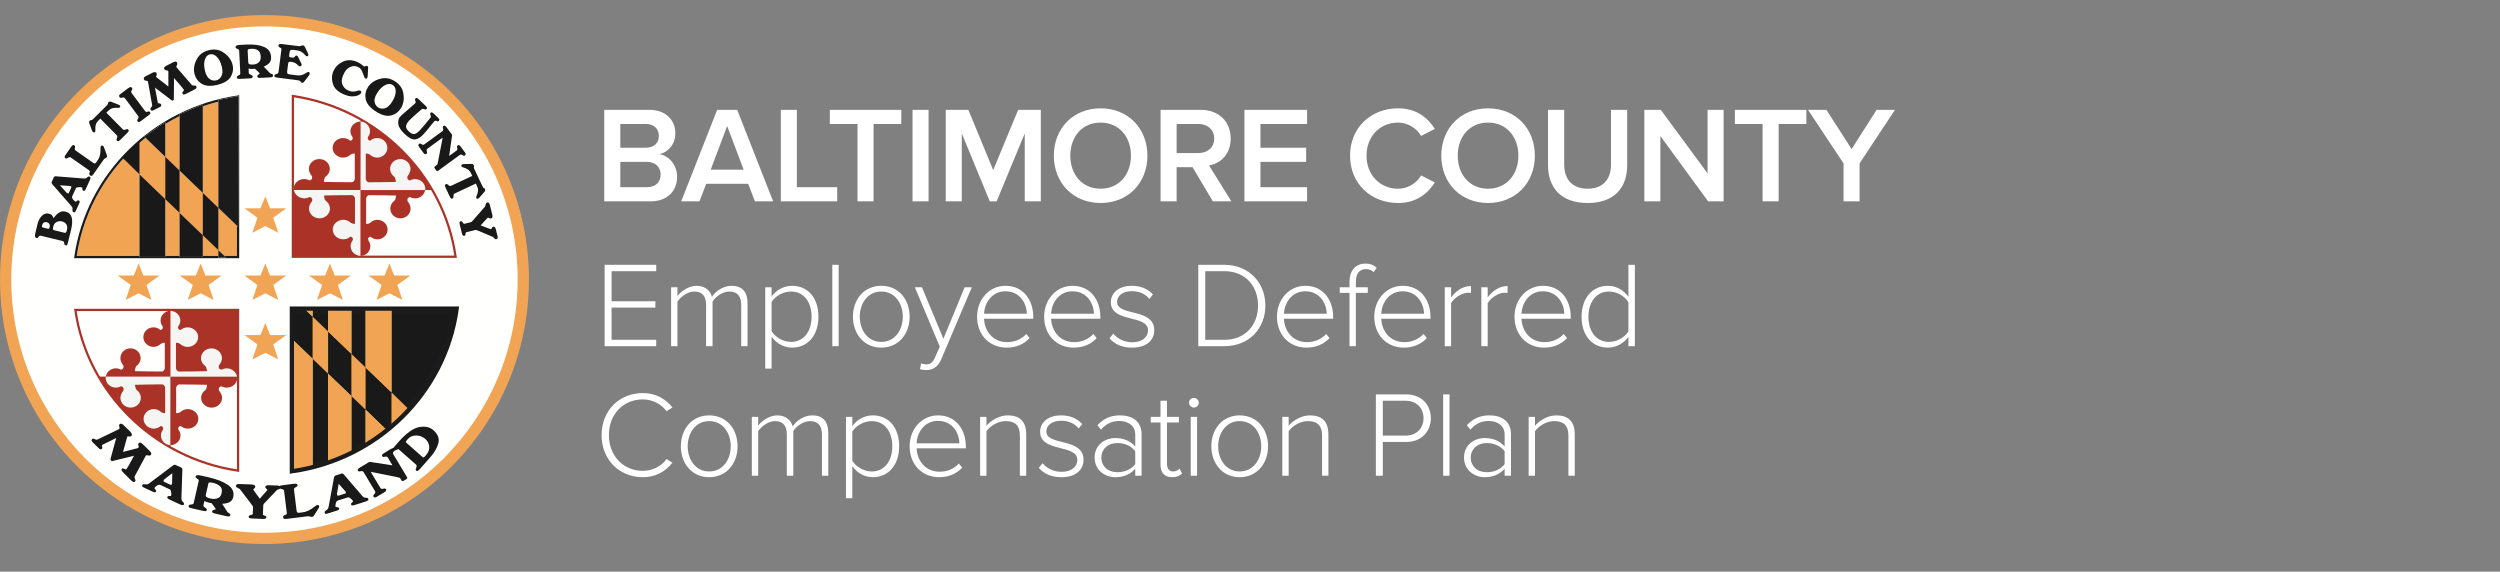 <?xml version="1.0" encoding="UTF-8"?>
<svg width="328px" height="75px" viewBox="0 0 328 75" version="1.1" xmlns="http://www.w3.org/2000/svg" xmlns:xlink="http://www.w3.org/1999/xlink">
    <rect x="0" y="0" width="328" height="75" fill="#808080" stroke="none"/>
    <!-- Generator: Sketch 60.1 (88133) - https://sketch.com -->
    <title>Logos/Tablet/Baltimore Co</title>
    <desc>Created with Sketch.</desc>
    <g id="Logos/Tablet/Baltimore-Co" stroke="none" stroke-width="1" fill="none" fill-rule="evenodd">
        <g id="Baltimore-County-Logo" transform="translate(0, 1.458)">
            <path d="M68.225,35.426 C68.225,54.157 53.043,69.341 34.312,69.341 C15.58,69.341 0.396,54.157 0.396,35.426 C0.396,16.694 15.58,1.511 34.312,1.511 C53.043,1.511 68.225,16.694 68.225,35.426" id="Fill-1" fill="#FFFFFE"></path>
            <path d="M29.441,32.123 L28.643,31.355 L28.643,32.123 L26.61,32.123 L26.61,29.397 L23.555,26.462 L23.555,32.123 L21.688,32.123 L21.688,24.67 L18.296,21.408 L18.296,32.123 L10.064,32.123 C11,25.892 14.32,20.42 19.088,16.62 L21.688,19.131 L21.688,14.802 C22.294,14.435 22.916,14.089 23.555,13.769 L23.555,20.923 L26.61,23.857 L26.61,12.486 C27.274,12.257 27.953,12.054 28.643,11.877 L28.643,25.812 L31.086,28.155 L31.086,32.123 L29.441,32.123" id="Fill-2" fill="#F0A454"></path>
            <path d="M28.643,32.308 L29.679,32.348 L29.441,32.123 L31.086,32.123 L31.086,28.155 L31.239,28.301 L31.288,11.136 L28.643,11.661 L28.643,11.877 C27.953,12.054 27.274,12.257 26.61,12.486 L26.61,12.247 L23.555,13.531 L23.555,13.769 C22.916,14.089 22.294,14.435 21.688,14.802 L21.688,14.549 L18.938,16.476 L19.088,16.62 C14.32,20.42 11,25.892 10.064,32.123 L18.296,32.123 L18.296,32.254 L21.688,32.254 L21.688,32.123 L23.555,32.123 L23.555,32.254 L26.61,32.254 L26.61,32.123 L28.643,32.123 L28.643,32.308 L28.643,32.308 Z M9.891,32.417 L9.72,32.417 L9.744,32.249 L9.891,32.271 L9.744,32.249 C11.305,21.334 20.088,12.69 31.211,11.062 L31.384,11.039 L31.384,32.271 L31.233,32.271 L31.233,32.417 L9.891,32.417 L9.891,32.417 Z M31.233,32.418 L31.384,32.418 L31.384,32.271 L31.233,32.271 L31.233,32.418 Z" id="Fill-3" fill="#1B1B1B"></path>
            <polyline id="Fill-4" fill="#1B1A1A" points="18.938 16.476 19.088 16.62 18.938 16.476"></polyline>
            <polyline id="Fill-5" fill="#1A1919" points="18.938 16.476 21.688 14.549 21.688 19.131 18.938 16.476"></polyline>
            <polyline id="Fill-6" fill="#1A1919" points="18.296 32.254 18.296 21.408 21.688 24.67 21.688 32.254 18.296 32.254"></polyline>
            <polyline id="Fill-7" fill="#1B1B1B" points="28.643 32.308 28.643 31.355 29.679 32.348 28.643 32.308"></polyline>
            <polyline id="Fill-8" fill="#1B1B1B" points="28.643 25.812 28.643 11.661 31.288 11.136 31.239 28.301 28.643 25.812"></polyline>
            <polyline id="Fill-9" fill="#1A1919" points="23.555 20.923 23.555 13.531 26.61 12.247 26.61 23.857 23.555 20.923"></polyline>
            <polyline id="Fill-10" fill="#1A1919" points="23.555 32.254 23.555 26.462 26.61 29.397 26.61 32.254 23.555 32.254"></polyline>
            <polyline id="Fill-11" fill="#1A1919" points="21.69 19.131 21.69 24.67 23.555 26.462 23.555 20.923"></polyline>
            <polyline id="Fill-12" fill="#1A1919" points="26.61 23.855 26.61 29.397 28.644 31.355 28.644 25.815"></polyline>
            <polyline id="Fill-13" fill="#1A1919" points="18.297 21.408 18.297 17.146 16.06 19.222 18.297 21.408"></polyline>
            <polyline id="Fill-14" fill="#AB3226" points="55.53 21.618 54.94 20.809 54.324 20.032 53.898 19.602 53.947 19.574 52.498 18.023 50.722 16.471 48.272 14.72 47.293 14.127 47.304 14.832 47.252 14.776 47.375 23.35 48.654 22.616 53.401 23.27 54.422 23.569 55.643 23.48 56.692 23.48 55.53 21.618"></polyline>
            <polyline id="Fill-15" fill="#29458A" points="38.441 23.47 38.843 23.47 38.843 32.17 38.412 32.17 38.441 23.47"></polyline>
            <polygon id="Fill-16" fill="#AB3226" points="38.439 32.18 47.313 32.18 47.313 23.039 38.439 23.039"></polygon>
            <path d="M38.425,39.16 L38.425,60.221 C49.486,58.607 58.214,50.01 59.766,39.16 L38.425,39.16" id="Fill-17" fill="#1A1919"></path>
            <path d="M38.425,39.16 L38.425,60.221 C49.486,58.607 58.214,50.01 59.766,39.16 L38.425,39.16 Z" id="Stroke-18" stroke="#1B1B1B" stroke-width="0.824"></path>
            <polyline id="Fill-19" fill="#F9DD39" points="47.969 52.301 47.969 56.879 50.717 54.954 47.969 52.301"></polyline>
            <polyline id="Fill-20" fill="#F9DD39" points="51.361 50.02 51.361 39.178 47.969 39.178 47.969 46.76 51.361 50.02"></polyline>
            <polyline id="Fill-21" fill="#F0A454" points="47.969 52.301 47.969 56.879 50.717 54.954 47.969 52.301"></polyline>
            <polyline id="Fill-22" fill="#F0A454" points="51.361 50.02 51.361 39.178 47.969 39.178 47.969 46.76 51.361 50.02"></polyline>
            <polyline id="Fill-23" fill="#FCE23A" points="41.012 40.077 41.012 39.124 39.977 39.081 41.012 40.077"></polyline>
            <polyline id="Fill-24" fill="#FCE23A" points="38.418 43.13 38.37 60.295 41.012 59.768 41.012 45.616 38.418 43.13"></polyline>
            <polyline id="Fill-25" fill="#F0A454" points="41.012 40.077 41.012 39.124 39.977 39.081 41.012 40.077"></polyline>
            <polyline id="Fill-26" fill="#F0A454" points="38.418 43.13 38.37 60.295 41.012 59.768 41.012 45.616 38.418 43.13"></polyline>
            <polyline id="Fill-27" fill="#F9DD39" points="43.048 47.576 43.048 59.185 46.102 57.902 46.102 50.51 43.048 47.576"></polyline>
            <polyline id="Fill-28" fill="#F9DD39" points="46.102 44.967 46.102 39.178 43.048 39.178 43.048 42.032 46.102 44.967"></polyline>
            <polyline id="Fill-29" fill="#F0A454" points="43.048 47.576 43.048 59.185 46.102 57.902 46.102 50.51 43.048 47.576"></polyline>
            <polyline id="Fill-30" fill="#F0A454" points="46.102 44.967 46.102 39.178 43.048 39.178 43.048 42.032 46.102 44.967"></polyline>
            <polyline id="Fill-31" fill="#F0A454" points="47.969 52.301 47.969 46.76 46.102 44.967 46.102 50.51"></polyline>
            <polyline id="Fill-32" fill="#F0A454" points="43.048 47.576 43.048 42.032 41.012 40.077 41.012 45.616"></polyline>
            <polyline id="Fill-33" fill="#F0A454" points="51.361 50.02 51.361 54.285 53.595 52.209 51.361 50.02"></polyline>
            <path d="M38.572,32.081 L59.6,32.081 C58.017,21.474 49.403,12.971 38.572,11.314 L38.572,32.081 Z M59.942,32.377 L38.276,32.377 L38.276,10.97 L38.445,10.994 C49.544,12.616 58.374,21.341 59.917,32.21 L59.942,32.377 L59.942,32.377 Z" id="Fill-34" fill="#AB3226"></path>
            <path d="M38.572,39.307 L38.572,60.05 C49.39,58.397 58.002,49.904 59.594,39.307 L38.572,39.307 Z M38.276,60.394 L38.276,39.012 L59.937,39.012 L59.913,39.18 C58.36,50.038 49.532,58.75 38.445,60.368 L38.276,60.394 L38.276,60.394 Z" id="Fill-35" fill="#1B1B1B"></path>
            <path d="M38.564,23.121 C38.556,23.175 38.546,23.226 38.546,23.282 C38.546,23.99 39.162,24.563 39.921,24.563 C40.169,24.563 40.395,24.498 40.598,24.391 L40.663,24.4 C40.829,24.449 40.971,24.516 40.971,24.778 C40.971,25.034 40.806,25.036 40.734,25.248 L40.728,25.267 C40.612,25.458 40.54,25.669 40.54,25.902 C40.54,26.61 41.158,27.186 41.915,27.186 C42.674,27.186 43.29,26.61 43.29,25.902 C43.29,25.478 43.066,25.104 42.723,24.871 C42.683,24.822 42.65,24.776 42.625,24.73 C42.553,24.591 42.506,24.189 42.506,24.189 C42.506,24.189 46.052,24.123 46.216,24.143 C46.382,24.167 46.572,24.425 46.572,24.564 C46.572,24.707 46.572,27.896 46.572,27.896 C46.572,27.896 46.398,27.977 46.037,27.784 C45.901,27.652 45.736,27.542 45.551,27.472 C45.509,27.448 45.465,27.434 45.408,27.429 C45.287,27.398 45.164,27.378 45.034,27.378 C44.917,27.378 44.804,27.396 44.695,27.419 C44.667,27.423 44.644,27.424 44.633,27.427 L44.589,27.451 C44.049,27.624 43.659,28.099 43.659,28.657 C43.659,29.366 44.274,29.942 45.034,29.942 C45.399,29.942 45.726,29.807 45.97,29.591 C46.099,29.606 46.214,29.658 46.286,29.822 C46.32,29.893 46.3,29.988 46.263,30.09 C46.099,30.301 46,30.559 46,30.837 C46,31.534 46.59,32.094 47.327,32.119 L47.327,23.121 L38.564,23.121" id="Fill-36" fill="#F5F5F4"></path>
            <path d="M55.775,23.129 C55.781,23.183 55.791,23.233 55.791,23.289 C55.791,23.996 55.197,24.569 54.462,24.569 C54.222,24.569 54.001,24.504 53.808,24.398 L53.744,24.407 C53.585,24.455 53.448,24.525 53.448,24.782 C53.448,25.04 53.608,25.04 53.677,25.252 L53.682,25.271 C53.795,25.46 53.865,25.674 53.865,25.908 C53.865,26.616 53.27,27.19 52.535,27.19 C51.802,27.19 51.206,26.616 51.206,25.908 C51.206,25.486 51.424,25.11 51.751,24.877 C51.792,24.829 51.827,24.782 51.85,24.736 C51.919,24.596 51.964,24.197 51.964,24.197 C51.964,24.197 48.539,24.128 48.377,24.149 C48.218,24.174 48.037,24.432 48.037,24.57 C48.037,24.715 48.037,27.901 48.037,27.901 C48.037,27.901 48.203,27.984 48.552,27.791 C48.683,27.655 48.843,27.548 49.021,27.476 C49.063,27.452 49.105,27.44 49.16,27.436 C49.276,27.403 49.394,27.383 49.521,27.383 C49.635,27.383 49.744,27.4 49.847,27.425 L49.909,27.433 L49.952,27.457 C50.472,27.629 50.85,28.103 50.85,28.663 C50.85,29.37 50.255,29.945 49.521,29.945 C49.17,29.945 48.853,29.81 48.615,29.595 C48.492,29.609 48.381,29.66 48.308,29.825 C48.279,29.897 48.298,29.991 48.335,30.093 C48.491,30.305 48.588,30.563 48.588,30.844 C48.588,31.537 48.018,32.098 47.304,32.123 L47.304,23.129 L55.775,23.129" id="Fill-37" fill="#AB3226"></path>
            <path d="M55.779,23.479 C55.785,23.426 55.797,23.373 55.797,23.322 C55.797,22.612 55.198,22.037 54.459,22.037 C54.22,22.037 53.996,22.104 53.8,22.211 L53.737,22.198 C53.576,22.15 53.438,22.083 53.438,21.823 C53.438,21.563 53.599,21.563 53.669,21.354 L53.674,21.334 C53.787,21.144 53.858,20.929 53.858,20.694 C53.858,19.987 53.257,19.412 52.519,19.412 C51.779,19.412 51.182,19.987 51.182,20.694 C51.182,21.122 51.399,21.497 51.732,21.73 C51.77,21.775 51.805,21.825 51.829,21.871 C51.899,22.012 51.943,22.408 51.943,22.408 C51.943,22.408 48.492,22.48 48.332,22.456 C48.169,22.434 47.987,22.176 47.987,22.033 C47.987,21.893 47.987,18.702 47.987,18.702 C47.987,18.702 48.157,18.618 48.508,18.812 C48.639,18.946 48.799,19.055 48.981,19.125 C49.021,19.15 49.064,19.164 49.12,19.168 C49.236,19.199 49.357,19.222 49.483,19.222 C49.599,19.222 49.706,19.204 49.813,19.179 C49.84,19.176 49.862,19.176 49.871,19.17 L49.917,19.144 C50.443,18.975 50.821,18.5 50.821,17.936 C50.821,17.228 50.223,16.652 49.483,16.652 C49.129,16.652 48.811,16.787 48.571,17.004 C48.449,16.989 48.335,16.939 48.265,16.776 C48.231,16.702 48.249,16.603 48.286,16.505 C48.448,16.292 48.545,16.034 48.545,15.752 C48.545,15.06 47.971,14.497 47.252,14.474 L47.252,23.479 L55.779,23.479" id="Fill-38" fill="#F5F5F4"></path>
            <path d="M38.55,23.471 C38.544,23.42 38.535,23.369 38.535,23.316 C38.535,22.607 39.15,22.032 39.907,22.032 C40.155,22.032 40.383,22.097 40.583,22.206 L40.649,22.194 C40.814,22.146 40.955,22.078 40.955,21.817 C40.955,21.557 40.789,21.557 40.719,21.348 L40.713,21.331 C40.597,21.141 40.525,20.925 40.525,20.692 C40.525,19.985 41.139,19.411 41.898,19.411 C42.657,19.411 43.272,19.985 43.272,20.692 C43.272,21.117 43.048,21.492 42.706,21.726 C42.666,21.772 42.63,21.821 42.607,21.865 C42.536,22.005 42.489,22.404 42.489,22.404 C42.489,22.404 46.029,22.475 46.193,22.452 C46.359,22.429 46.547,22.169 46.547,22.028 C46.547,21.89 46.547,18.7 46.547,18.7 C46.547,18.7 46.375,18.618 46.012,18.812 C45.879,18.946 45.715,19.052 45.529,19.123 C45.487,19.145 45.445,19.16 45.386,19.166 C45.265,19.196 45.143,19.218 45.013,19.218 C44.896,19.218 44.784,19.199 44.675,19.176 C44.647,19.176 44.623,19.17 44.612,19.168 L44.569,19.144 C44.029,18.971 43.639,18.497 43.639,17.936 C43.639,17.228 44.255,16.655 45.013,16.655 C45.374,16.655 45.704,16.787 45.949,17.004 C46.074,16.989 46.192,16.939 46.263,16.776 C46.297,16.702 46.277,16.605 46.24,16.505 C46.075,16.294 45.978,16.037 45.978,15.756 C45.978,15.064 46.566,14.501 47.302,14.478 L47.302,23.471 L38.55,23.471" id="Fill-39" fill="#AB3226"></path>
            <path d="M34.697,1.262 L34.697,0.521 L34.697,1.262 M0,35.22 C0,16.054 15.533,0.521 34.697,0.521 L34.697,2.004 C25.525,2.004 17.225,5.721 11.211,11.733 C5.198,17.748 1.482,26.048 1.482,35.22 C1.482,44.397 5.198,52.696 11.211,58.709 C17.225,64.719 25.525,68.439 34.697,68.439 C43.874,68.439 52.174,64.719 58.188,58.709 C64.199,52.696 67.916,44.397 67.916,35.22 C67.916,26.048 64.199,17.748 58.188,11.733 C52.174,5.721 43.874,2.004 34.697,2.004 L34.697,0.521 C53.865,0.521 69.397,16.054 69.399,35.22 C69.397,54.386 53.865,69.918 34.697,69.918 L34.697,69.18 L34.697,69.918 C15.533,69.918 0,54.386 0,35.22" id="Fill-40" fill="#F0A454"></path>
            <path d="M8.635,29.064 C8.68,29.037 8.727,28.922 8.776,28.727 C8.856,28.395 8.832,28.146 8.702,27.972 C8.575,27.8 8.414,27.683 8.22,27.622 L8.174,27.603 L8.125,27.591 C7.884,27.535 7.652,27.559 7.431,27.666 C7.211,27.775 7.062,27.973 6.989,28.273 C6.938,28.484 6.929,28.614 6.965,28.66 C6.998,28.707 7.048,28.737 7.117,28.756 L7.129,28.758 L8.426,29.073 C8.519,29.099 8.589,29.094 8.635,29.064 L8.635,29.064 Z M6.428,28.548 C6.452,28.526 6.479,28.469 6.502,28.37 C6.554,28.156 6.537,28 6.459,27.901 C6.378,27.8 6.274,27.734 6.144,27.704 C5.98,27.664 5.845,27.68 5.739,27.756 C5.634,27.829 5.556,27.954 5.514,28.131 C5.489,28.232 5.489,28.298 5.514,28.325 C5.54,28.359 5.581,28.382 5.641,28.394 L6.287,28.552 C6.354,28.568 6.402,28.567 6.428,28.548 Z M8.601,26.31 C9.023,26.413 9.289,26.663 9.404,27.066 C9.516,27.469 9.488,28.012 9.322,28.697 L8.919,30.351 C8.87,30.55 8.826,30.666 8.781,30.704 C8.738,30.742 8.675,30.751 8.594,30.732 C8.528,30.714 8.486,30.681 8.468,30.633 C8.448,30.585 8.433,30.524 8.422,30.455 L8.416,30.409 L8.412,30.356 C8.406,30.324 8.393,30.296 8.372,30.269 L8.304,30.21 L8.261,30.182 L8.22,30.168 L5.382,29.476 L5.342,29.468 L5.296,29.464 C5.265,29.459 5.233,29.46 5.202,29.47 C5.17,29.479 5.144,29.496 5.122,29.529 L5.086,29.578 L5.056,29.626 C5.019,29.679 4.981,29.724 4.942,29.753 C4.9,29.785 4.851,29.791 4.793,29.777 C4.707,29.754 4.646,29.699 4.609,29.606 C4.573,29.513 4.58,29.366 4.627,29.171 L4.918,27.953 C5.038,27.476 5.233,27.106 5.507,26.844 C5.779,26.58 6.081,26.487 6.409,26.571 C6.604,26.616 6.741,26.69 6.816,26.787 C6.893,26.882 6.954,26.985 6.998,27.091 L7.016,27.126 L7.033,27.17 C7.074,27.115 7.124,27.045 7.184,26.963 C7.241,26.88 7.313,26.798 7.399,26.71 C7.532,26.571 7.699,26.453 7.9,26.357 C8.1,26.259 8.337,26.243 8.608,26.31 L8.601,26.31 L8.601,26.31 Z" id="Fill-41" fill="#1A1919"></path>
            <path d="M9.333,23.194 C9.368,23.114 9.377,23.061 9.357,23.037 C9.337,23.01 9.308,22.987 9.269,22.968 C9.239,22.958 9.212,22.949 9.188,22.943 L9.115,22.936 L9.065,22.936 L7.861,22.851 L8.678,23.766 L8.695,23.784 L8.71,23.793 L8.754,23.846 C8.771,23.855 8.796,23.872 8.83,23.885 C8.88,23.91 8.922,23.92 8.956,23.918 C8.987,23.918 9.023,23.876 9.058,23.793 L9.333,23.194 M6.774,22.438 L7.075,21.775 C7.099,21.74 7.127,21.712 7.165,21.696 C7.202,21.677 7.239,21.67 7.279,21.666 L7.343,21.671 L7.392,21.675 L10.942,21.959 C10.971,21.963 10.995,21.964 11.016,21.966 L11.08,21.964 C11.132,21.966 11.181,21.96 11.229,21.95 C11.273,21.94 11.322,21.914 11.369,21.875 L11.377,21.865 L11.394,21.85 C11.453,21.794 11.51,21.753 11.566,21.719 C11.622,21.689 11.686,21.685 11.754,21.719 C11.821,21.749 11.861,21.798 11.871,21.861 C11.879,21.924 11.845,22.047 11.766,22.22 L11.235,23.379 C11.202,23.452 11.162,23.511 11.114,23.553 C11.065,23.593 11.002,23.597 10.925,23.564 C10.874,23.541 10.84,23.511 10.829,23.479 C10.819,23.442 10.811,23.41 10.807,23.371 L10.81,23.367 L10.806,23.364 L10.806,23.354 L10.807,23.342 L10.806,23.325 L10.803,23.306 L10.801,23.291 C10.803,23.257 10.801,23.225 10.795,23.194 C10.789,23.164 10.771,23.144 10.742,23.133 L10.734,23.129 L10.723,23.124 C10.688,23.118 10.646,23.114 10.597,23.107 C10.547,23.102 10.494,23.098 10.437,23.097 C10.334,23.097 10.235,23.107 10.138,23.129 C10.04,23.148 9.978,23.187 9.954,23.241 L9.468,24.306 C9.435,24.384 9.444,24.465 9.488,24.554 C9.532,24.641 9.591,24.724 9.663,24.799 C9.699,24.835 9.736,24.871 9.774,24.903 C9.812,24.939 9.845,24.967 9.875,24.992 L9.882,24.994 L9.891,24.997 L9.962,24.994 L10.031,24.946 L10.05,24.936 L10.066,24.918 L10.079,24.911 L10.096,24.903 L10.104,24.892 L10.12,24.885 C10.148,24.858 10.18,24.843 10.212,24.827 C10.247,24.812 10.29,24.819 10.34,24.843 C10.417,24.877 10.457,24.928 10.455,24.992 C10.455,25.055 10.438,25.124 10.407,25.198 L9.947,26.204 C9.9,26.306 9.854,26.369 9.81,26.392 C9.765,26.416 9.704,26.407 9.628,26.374 C9.559,26.342 9.521,26.293 9.514,26.223 C9.505,26.156 9.505,26.08 9.508,25.994 L9.51,25.968 L9.513,25.94 C9.521,25.866 9.513,25.808 9.486,25.757 C9.458,25.71 9.425,25.66 9.385,25.608 L9.354,25.572 L9.321,25.526 L6.893,22.75 L6.867,22.717 L6.832,22.664 C6.806,22.634 6.788,22.598 6.774,22.56 C6.76,22.519 6.763,22.48 6.78,22.441 L6.774,22.438" id="Fill-42" fill="#1A1919"></path>
            <path d="M9.919,18.288 L12.215,19.898 C12.318,19.974 12.401,20.001 12.461,19.98 C12.521,19.96 12.572,19.92 12.619,19.852 L12.797,19.596 C12.943,19.4 13.039,19.2 13.087,19.002 C13.136,18.801 13.165,18.613 13.174,18.438 C13.188,18.263 13.194,18.117 13.188,17.991 C13.183,17.866 13.2,17.778 13.234,17.729 C13.27,17.68 13.314,17.648 13.363,17.64 C13.414,17.629 13.463,17.642 13.516,17.676 C13.539,17.694 13.564,17.72 13.584,17.75 C13.605,17.782 13.624,17.817 13.638,17.86 L14.004,18.854 C14.028,18.907 14.043,18.96 14.048,19.014 C14.052,19.07 14.034,19.125 13.994,19.182 L13.945,19.235 L13.882,19.273 L13.85,19.29 L13.819,19.305 C13.785,19.319 13.751,19.342 13.714,19.366 C13.677,19.391 13.643,19.429 13.606,19.476 L12.249,21.411 C12.156,21.544 12.079,21.612 12.015,21.618 C11.952,21.624 11.884,21.603 11.811,21.551 C11.747,21.506 11.711,21.444 11.711,21.365 C11.711,21.29 11.734,21.207 11.77,21.122 C11.792,21.077 11.794,21.041 11.784,21.007 C11.77,20.975 11.752,20.948 11.725,20.923 L11.704,20.9 L11.681,20.883 L9.279,19.199 L9.256,19.185 L9.224,19.176 C9.185,19.164 9.149,19.161 9.108,19.166 C9.065,19.169 9.029,19.18 8.994,19.199 L8.937,19.233 L8.888,19.268 C8.83,19.302 8.78,19.323 8.734,19.338 C8.687,19.351 8.64,19.342 8.591,19.305 C8.515,19.252 8.477,19.199 8.472,19.141 C8.468,19.087 8.527,18.971 8.65,18.797 L9.312,17.838 C9.43,17.68 9.518,17.594 9.572,17.574 C9.628,17.558 9.694,17.577 9.769,17.629 C9.817,17.665 9.843,17.705 9.846,17.752 C9.849,17.801 9.845,17.856 9.835,17.915 L9.82,17.976 L9.812,18.035 C9.806,18.071 9.806,18.1 9.816,18.132 C9.827,18.162 9.84,18.195 9.854,18.218 L9.89,18.257 L9.924,18.291 L9.919,18.288" id="Fill-43" fill="#1A1919"></path>
            <path d="M15.318,16.288 L13.163,14.106 L12.893,14.372 C12.738,14.532 12.635,14.689 12.587,14.847 C12.54,15.001 12.513,15.146 12.509,15.282 C12.508,15.384 12.508,15.477 12.514,15.559 C12.521,15.643 12.514,15.713 12.494,15.768 L12.476,15.822 L12.443,15.865 C12.404,15.906 12.361,15.925 12.316,15.922 C12.271,15.92 12.229,15.897 12.187,15.855 C12.166,15.834 12.145,15.807 12.126,15.776 C12.108,15.743 12.089,15.706 12.069,15.664 L11.707,14.702 C11.692,14.641 11.688,14.587 11.693,14.532 C11.699,14.482 11.728,14.431 11.776,14.378 L11.851,14.329 C11.878,14.323 11.903,14.315 11.935,14.306 L11.949,14.302 L11.962,14.3 C11.997,14.294 12.034,14.289 12.069,14.274 C12.103,14.262 12.144,14.235 12.183,14.194 L14.039,12.348 C14.086,12.312 14.117,12.272 14.129,12.237 C14.144,12.202 14.153,12.166 14.16,12.128 L14.164,12.113 L14.164,12.094 L14.188,12.02 L14.235,11.951 C14.288,11.9 14.34,11.872 14.394,11.864 C14.446,11.86 14.504,11.865 14.565,11.887 L15.51,12.257 C15.561,12.275 15.599,12.293 15.634,12.314 C15.666,12.337 15.696,12.357 15.72,12.384 C15.757,12.421 15.777,12.46 15.778,12.504 C15.781,12.546 15.759,12.588 15.72,12.629 L15.675,12.658 L15.62,12.682 C15.561,12.697 15.489,12.699 15.404,12.691 C15.319,12.686 15.228,12.682 15.129,12.686 C14.993,12.69 14.851,12.711 14.694,12.757 C14.539,12.8 14.382,12.9 14.224,13.058 L13.953,13.326 L16.111,15.506 L16.13,15.528 L16.15,15.54 C16.185,15.563 16.224,15.576 16.267,15.583 C16.312,15.59 16.353,15.586 16.394,15.57 L16.448,15.549 L16.502,15.529 C16.562,15.506 16.62,15.491 16.672,15.483 C16.723,15.477 16.767,15.492 16.807,15.533 C16.868,15.594 16.896,15.654 16.891,15.713 C16.886,15.776 16.81,15.876 16.663,16.022 L15.826,16.845 C15.682,16.989 15.581,17.064 15.519,17.071 C15.454,17.078 15.391,17.05 15.332,16.991 C15.292,16.949 15.276,16.905 15.285,16.852 C15.291,16.802 15.309,16.746 15.332,16.683 L15.353,16.63 L15.374,16.578 C15.39,16.544 15.396,16.509 15.393,16.468 C15.39,16.434 15.382,16.4 15.37,16.368 L15.351,16.326 L15.323,16.292 L15.318,16.288" id="Fill-44" fill="#1A1919"></path>
            <path d="M17.27,10.751 L19.017,13.092 C19.049,13.142 19.087,13.176 19.126,13.202 C19.164,13.233 19.212,13.237 19.265,13.225 L19.316,13.204 L19.36,13.194 C19.427,13.176 19.489,13.167 19.542,13.164 C19.596,13.164 19.641,13.189 19.677,13.239 C19.728,13.305 19.746,13.368 19.729,13.428 C19.712,13.484 19.624,13.576 19.458,13.699 L18.529,14.391 C18.366,14.513 18.257,14.573 18.201,14.566 C18.148,14.559 18.096,14.521 18.046,14.455 C18.009,14.404 17.996,14.357 18.009,14.306 C18.023,14.259 18.046,14.207 18.079,14.146 L18.102,14.11 L18.132,14.066 C18.159,14.019 18.172,13.972 18.176,13.918 C18.18,13.867 18.165,13.811 18.126,13.765 L16.379,11.418 C16.35,11.376 16.308,11.351 16.254,11.338 C16.203,11.328 16.149,11.328 16.098,11.338 L16.04,11.349 L15.981,11.363 C15.92,11.376 15.864,11.382 15.818,11.374 C15.771,11.37 15.729,11.342 15.693,11.296 C15.643,11.228 15.62,11.163 15.622,11.101 C15.625,11.039 15.706,10.946 15.872,10.826 L16.797,10.126 C16.963,10.006 17.082,9.952 17.148,9.965 C17.216,9.974 17.275,10.012 17.325,10.079 C17.361,10.126 17.372,10.175 17.361,10.224 C17.348,10.275 17.325,10.33 17.293,10.386 L17.262,10.44 L17.231,10.489 C17.216,10.517 17.207,10.55 17.211,10.584 C17.212,10.614 17.217,10.642 17.227,10.668 L17.25,10.719 L17.275,10.758 L17.27,10.751" id="Fill-45" fill="#1A1919"></path>
            <path d="M22.783,11.659 C22.763,11.687 22.738,11.708 22.706,11.718 C22.677,11.733 22.648,11.739 22.612,11.739 C22.579,11.739 22.545,11.725 22.515,11.704 L20.335,10.034 L20.692,11.957 L20.703,11.997 L20.711,12.028 C20.728,12.061 20.751,12.078 20.778,12.084 C20.808,12.093 20.838,12.099 20.867,12.103 L20.893,12.103 L20.907,12.107 C20.952,12.107 20.996,12.118 21.036,12.136 C21.077,12.154 21.11,12.186 21.137,12.242 C21.169,12.308 21.174,12.364 21.152,12.424 C21.131,12.481 21.078,12.533 20.996,12.574 L20.115,13.019 L20.082,13.032 L20.046,13.046 C19.999,13.066 19.948,13.07 19.895,13.055 C19.843,13.043 19.799,13.007 19.767,12.942 C19.728,12.864 19.716,12.8 19.739,12.754 C19.76,12.711 19.79,12.668 19.829,12.629 L19.848,12.606 L19.867,12.588 C19.893,12.556 19.92,12.519 19.94,12.479 C19.963,12.441 19.97,12.392 19.964,12.331 L19.426,9.319 L19.417,9.279 L19.4,9.242 C19.378,9.195 19.346,9.167 19.305,9.156 C19.265,9.141 19.22,9.133 19.174,9.128 L19.16,9.128 C19.108,9.126 19.061,9.112 19.013,9.098 C18.966,9.08 18.926,9.04 18.893,8.976 C18.847,8.888 18.845,8.807 18.885,8.734 C18.924,8.662 19.002,8.596 19.119,8.539 L20.026,8.074 L20.053,8.066 L20.076,8.055 C20.161,8.018 20.251,8.002 20.34,8.008 C20.428,8.009 20.494,8.051 20.536,8.133 C20.568,8.199 20.582,8.252 20.575,8.3 C20.569,8.346 20.555,8.389 20.536,8.426 L20.523,8.458 L20.509,8.488 L20.483,8.563 L20.494,8.634 L20.513,8.658 L20.546,8.696 L22.09,9.891 L22.092,7.966 L22.086,7.922 L22.071,7.88 C22.052,7.844 22.026,7.82 21.991,7.808 C21.954,7.797 21.917,7.785 21.874,7.775 L21.852,7.774 L21.831,7.768 C21.778,7.762 21.729,7.749 21.68,7.73 C21.632,7.715 21.595,7.679 21.569,7.627 C21.53,7.548 21.521,7.473 21.547,7.399 C21.571,7.329 21.668,7.25 21.835,7.166 L22.714,6.714 C22.884,6.634 23.002,6.601 23.07,6.62 C23.136,6.636 23.191,6.685 23.23,6.764 C23.264,6.834 23.275,6.893 23.264,6.946 C23.251,7.001 23.233,7.047 23.214,7.096 L23.195,7.115 L23.187,7.145 C23.167,7.179 23.15,7.215 23.142,7.249 C23.132,7.284 23.139,7.32 23.158,7.359 L23.167,7.378 L23.185,7.399 L25.152,9.672 C25.196,9.718 25.244,9.748 25.29,9.754 C25.339,9.763 25.39,9.763 25.442,9.763 L25.453,9.763 L25.465,9.767 C25.521,9.763 25.576,9.763 25.626,9.774 C25.678,9.782 25.72,9.82 25.753,9.889 C25.794,9.966 25.799,10.035 25.768,10.098 C25.737,10.157 25.63,10.232 25.448,10.328 L24.507,10.8 C24.32,10.895 24.19,10.946 24.118,10.946 C24.045,10.947 23.988,10.907 23.949,10.831 C23.919,10.769 23.914,10.719 23.936,10.673 C23.957,10.627 23.984,10.586 24.023,10.541 L24.044,10.516 L24.064,10.489 C24.089,10.464 24.11,10.434 24.124,10.406 C24.14,10.38 24.14,10.352 24.126,10.325 C24.107,10.286 24.034,10.19 23.909,10.039 C23.783,9.887 23.648,9.724 23.502,9.551 L23.475,9.521 L23.448,9.492 C23.292,9.304 23.086,9.069 22.832,8.778 L22.807,11.541 C22.811,11.588 22.802,11.627 22.783,11.659" id="Fill-46" fill="#1A1919"></path>
            <path d="M26.889,7.819 C27.024,8.368 27.232,8.734 27.514,8.919 C27.793,9.101 28.078,9.158 28.365,9.086 C28.657,9.017 28.886,8.835 29.05,8.542 C29.214,8.248 29.23,7.829 29.097,7.284 C28.96,6.733 28.749,6.304 28.455,6.004 C28.166,5.706 27.858,5.596 27.531,5.674 C27.208,5.753 26.988,5.994 26.868,6.393 C26.748,6.793 26.756,7.269 26.892,7.824 L26.889,7.819 M25.51,8.211 C25.496,8.141 25.479,8.07 25.471,7.99 C25.46,7.913 25.453,7.835 25.445,7.754 C25.428,7.222 25.58,6.691 25.905,6.165 C26.23,5.636 26.729,5.292 27.404,5.125 C28.077,4.96 28.674,5.037 29.195,5.349 C29.716,5.663 30.094,6.055 30.326,6.527 C30.368,6.608 30.403,6.688 30.432,6.766 C30.459,6.847 30.485,6.928 30.504,7.007 C30.644,7.578 30.569,8.112 30.279,8.607 C29.989,9.101 29.402,9.456 28.517,9.672 C27.64,9.887 26.953,9.838 26.461,9.53 C25.966,9.221 25.651,8.782 25.511,8.216 L25.51,8.211" id="Fill-47" fill="#1A1919"></path>
            <path d="M32.493,5.187 L32.57,6.707 C32.576,6.848 32.639,6.936 32.755,6.974 C32.873,7.007 33.012,7.021 33.172,7.014 C33.234,7.012 33.302,7.003 33.38,6.991 C33.458,6.98 33.541,6.957 33.626,6.927 C33.778,6.87 33.916,6.766 34.04,6.624 C34.163,6.479 34.218,6.256 34.202,5.953 C34.186,5.6 34.092,5.354 33.923,5.215 C33.756,5.077 33.577,4.992 33.383,4.964 C33.311,4.948 33.242,4.941 33.173,4.94 C33.104,4.94 33.039,4.94 32.978,4.944 C32.809,4.95 32.684,4.969 32.607,4.996 C32.527,5.028 32.49,5.091 32.495,5.193 L32.493,5.187 M34.599,7.269 C34.599,7.271 34.643,7.324 34.729,7.415 C34.817,7.508 34.913,7.609 35.02,7.72 C35.112,7.817 35.197,7.908 35.278,7.993 C35.359,8.076 35.41,8.131 35.433,8.15 L35.502,8.191 L35.575,8.216 L35.593,8.219 L35.607,8.22 C35.654,8.237 35.702,8.256 35.745,8.281 C35.786,8.305 35.811,8.36 35.814,8.444 C35.819,8.528 35.798,8.588 35.754,8.624 C35.711,8.664 35.589,8.687 35.39,8.697 L34.222,8.757 C34.012,8.766 33.883,8.757 33.838,8.72 C33.79,8.689 33.764,8.632 33.759,8.547 C33.756,8.484 33.773,8.438 33.812,8.402 C33.849,8.365 33.891,8.334 33.937,8.305 C33.962,8.286 33.988,8.266 34.016,8.248 C34.042,8.229 34.066,8.205 34.08,8.179 C34.062,8.15 34.027,8.104 33.974,8.055 C33.92,8.001 33.862,7.945 33.798,7.884 L33.785,7.865 L33.765,7.855 C33.686,7.775 33.58,7.681 33.443,7.561 C33.412,7.565 33.378,7.57 33.342,7.576 C33.304,7.578 33.266,7.581 33.222,7.582 C33.194,7.582 33.167,7.586 33.136,7.588 C33.108,7.589 33.076,7.588 33.044,7.586 C32.964,7.586 32.88,7.581 32.802,7.572 C32.724,7.561 32.66,7.55 32.613,7.532 L32.639,8.091 C32.641,8.146 32.659,8.191 32.692,8.23 C32.724,8.271 32.769,8.302 32.828,8.32 L32.836,8.323 L32.846,8.324 L32.887,8.343 L32.926,8.361 C32.984,8.384 33.035,8.411 33.079,8.44 C33.122,8.469 33.145,8.515 33.148,8.577 C33.152,8.662 33.131,8.72 33.085,8.761 C33.039,8.797 32.913,8.822 32.707,8.83 L31.538,8.892 C31.334,8.9 31.205,8.89 31.158,8.854 C31.107,8.822 31.081,8.765 31.075,8.68 C31.073,8.617 31.092,8.57 31.128,8.539 C31.166,8.505 31.213,8.472 31.275,8.444 L31.327,8.418 L31.384,8.393 C31.429,8.37 31.466,8.341 31.489,8.302 C31.514,8.266 31.527,8.22 31.53,8.179 L31.529,8.164 L31.527,8.15 L31.38,5.215 L31.38,5.185 L31.37,5.149 C31.361,5.113 31.346,5.081 31.324,5.051 C31.303,5.021 31.273,5.002 31.232,4.987 L31.176,4.968 L31.126,4.946 C31.064,4.923 31.011,4.898 30.972,4.867 C30.93,4.838 30.91,4.795 30.906,4.74 C30.901,4.648 30.936,4.58 31.011,4.532 C31.082,4.481 31.227,4.447 31.434,4.44 L32.328,4.389 C33.29,4.343 34.062,4.447 34.646,4.7 C35.23,4.95 35.538,5.397 35.569,6.032 C35.587,6.382 35.499,6.65 35.305,6.839 C35.112,7.028 34.878,7.173 34.599,7.278 L34.599,7.269" id="Fill-48" fill="#1A1919"></path>
            <path d="M40.481,7.984 C40.545,7.994 40.588,8.024 40.608,8.075 C40.627,8.121 40.634,8.175 40.627,8.23 L40.622,8.256 L40.614,8.285 L40.592,8.349 L40.557,8.415 L39.931,9.224 C39.902,9.259 39.875,9.285 39.856,9.31 L39.796,9.368 L39.726,9.407 C39.702,9.413 39.664,9.413 39.618,9.407 C39.587,9.403 39.563,9.392 39.543,9.376 L39.484,9.316 L39.462,9.287 L39.44,9.255 C39.409,9.217 39.372,9.178 39.325,9.149 C39.278,9.116 39.21,9.093 39.119,9.08 L36.431,8.734 C36.223,8.708 36.098,8.677 36.056,8.636 C36.011,8.596 35.996,8.535 36.007,8.448 C36.015,8.384 36.042,8.341 36.086,8.317 C36.131,8.292 36.189,8.269 36.258,8.251 L36.308,8.232 L36.367,8.219 C36.403,8.203 36.434,8.186 36.458,8.163 C36.484,8.138 36.504,8.112 36.515,8.081 L36.531,8.041 L36.541,7.998 L36.92,5.037 C36.926,4.996 36.923,4.958 36.916,4.923 C36.907,4.889 36.878,4.857 36.827,4.831 L36.79,4.812 L36.752,4.794 C36.687,4.763 36.633,4.726 36.589,4.688 C36.546,4.648 36.528,4.597 36.538,4.532 C36.548,4.438 36.587,4.375 36.65,4.339 C36.714,4.306 36.844,4.303 37.037,4.327 L39.175,4.593 C39.234,4.608 39.292,4.609 39.345,4.597 C39.4,4.585 39.45,4.57 39.497,4.551 C39.547,4.534 39.593,4.52 39.634,4.506 C39.675,4.493 39.716,4.491 39.755,4.496 C39.812,4.504 39.855,4.524 39.885,4.551 C39.917,4.578 39.947,4.612 39.973,4.65 L39.991,4.683 L40.01,4.717 L40.416,5.56 C40.436,5.601 40.45,5.642 40.458,5.674 C40.465,5.71 40.467,5.744 40.462,5.774 C40.454,5.825 40.43,5.867 40.389,5.894 C40.349,5.924 40.301,5.934 40.243,5.926 C40.186,5.918 40.131,5.878 40.07,5.808 C40.01,5.736 39.936,5.655 39.84,5.567 C39.742,5.476 39.62,5.392 39.473,5.308 C39.325,5.223 39.132,5.169 38.894,5.138 L38.511,5.089 C38.281,5.061 38.139,5.081 38.087,5.147 C38.034,5.211 37.998,5.335 37.973,5.522 L37.944,5.744 C37.925,5.898 37.939,5.991 37.987,6.02 C38.037,6.05 38.092,6.069 38.152,6.078 L38.348,6.097 C38.452,6.112 38.527,6.107 38.574,6.078 C38.623,6.049 38.66,6.014 38.687,5.972 L38.695,5.956 L38.705,5.94 C38.726,5.91 38.751,5.882 38.782,5.858 C38.81,5.832 38.854,5.825 38.909,5.832 C38.971,5.84 39.013,5.862 39.034,5.886 C39.057,5.913 39.076,5.941 39.09,5.972 L39.095,5.98 L39.106,6.002 L39.117,6.021 L39.535,6.876 C39.55,6.917 39.563,6.952 39.569,6.983 C39.577,7.014 39.577,7.044 39.569,7.069 C39.562,7.128 39.535,7.173 39.488,7.21 C39.443,7.246 39.389,7.259 39.327,7.25 C39.298,7.248 39.263,7.234 39.228,7.214 C39.191,7.191 39.154,7.157 39.119,7.12 C39.009,7.002 38.883,6.904 38.75,6.825 C38.614,6.744 38.465,6.691 38.302,6.673 L38.264,6.669 L38.235,6.663 C38.074,6.644 37.967,6.644 37.912,6.665 C37.858,6.688 37.816,6.789 37.794,6.967 L37.673,7.903 C37.657,8.041 37.671,8.136 37.718,8.191 C37.766,8.248 37.883,8.288 38.069,8.309 L38.913,8.418 C39.156,8.456 39.359,8.449 39.527,8.404 C39.692,8.357 39.835,8.302 39.952,8.237 C40.061,8.182 40.155,8.127 40.232,8.074 C40.308,8.018 40.379,7.993 40.439,7.993 L40.462,7.989 L40.479,7.99 L40.481,7.984" id="Fill-49" fill="#1A1919"></path>
            <path d="M47.38,10.732 C47.363,10.773 47.313,10.828 47.233,10.897 C47.151,10.966 47.039,11.027 46.893,11.084 C46.708,11.155 46.47,11.193 46.185,11.187 C45.895,11.187 45.556,11.104 45.16,10.941 C44.395,10.624 43.915,10.194 43.716,9.654 C43.521,9.112 43.5,8.596 43.657,8.104 C43.668,8.07 43.681,8.034 43.694,7.994 C43.71,7.963 43.724,7.928 43.736,7.893 L43.755,7.848 L43.772,7.812 C44.005,7.303 44.405,6.912 44.968,6.642 C45.531,6.372 46.14,6.372 46.797,6.642 C46.963,6.71 47.098,6.779 47.204,6.844 C47.311,6.91 47.395,6.967 47.462,7.026 C47.533,7.085 47.589,7.13 47.635,7.17 C47.68,7.211 47.721,7.24 47.762,7.259 C47.798,7.271 47.831,7.271 47.863,7.261 C47.892,7.25 47.925,7.238 47.954,7.222 C47.983,7.206 48.016,7.194 48.046,7.181 C48.076,7.17 48.111,7.17 48.153,7.191 C48.218,7.215 48.258,7.246 48.274,7.278 C48.29,7.314 48.299,7.352 48.302,7.394 L48.244,8.471 C48.242,8.524 48.236,8.57 48.226,8.617 C48.215,8.664 48.204,8.706 48.191,8.736 C48.169,8.789 48.141,8.828 48.101,8.851 C48.064,8.874 48.013,8.87 47.947,8.843 L47.887,8.805 L47.845,8.754 L47.813,8.691 C47.803,8.672 47.795,8.647 47.787,8.619 L47.528,7.958 C47.502,7.91 47.478,7.863 47.456,7.819 C47.434,7.77 47.411,7.73 47.391,7.692 C47.336,7.605 47.274,7.53 47.199,7.469 C47.125,7.411 47.018,7.352 46.877,7.293 C46.817,7.267 46.753,7.248 46.684,7.234 C46.616,7.222 46.543,7.211 46.464,7.21 C46.23,7.21 45.978,7.29 45.711,7.464 C45.445,7.636 45.212,7.956 45.018,8.426 C44.835,8.874 44.791,9.237 44.887,9.522 C44.984,9.805 45.129,10.025 45.319,10.182 C45.39,10.24 45.463,10.287 45.537,10.331 C45.612,10.373 45.684,10.41 45.752,10.44 C45.945,10.517 46.12,10.558 46.279,10.555 C46.438,10.555 46.577,10.541 46.697,10.514 C46.823,10.485 46.931,10.459 47.022,10.428 C47.109,10.402 47.183,10.4 47.244,10.423 C47.34,10.465 47.393,10.512 47.401,10.569 C47.409,10.624 47.4,10.68 47.376,10.736 L47.38,10.732" id="Fill-50" fill="#1A1919"></path>
            <path d="M49.521,10.688 C49.212,11.157 49.086,11.561 49.142,11.89 C49.198,12.221 49.352,12.467 49.6,12.631 C49.852,12.795 50.141,12.836 50.466,12.76 C50.792,12.679 51.108,12.405 51.417,11.935 C51.728,11.457 51.896,11.009 51.915,10.591 C51.935,10.175 51.805,9.876 51.525,9.692 C51.247,9.508 50.922,9.513 50.547,9.697 C50.174,9.883 49.829,10.214 49.517,10.689 L49.521,10.688 M48.294,9.944 C48.332,9.887 48.375,9.824 48.425,9.767 C48.475,9.707 48.527,9.646 48.582,9.588 C48.959,9.21 49.451,8.96 50.057,8.837 C50.664,8.714 51.259,8.843 51.84,9.224 C52.419,9.604 52.773,10.092 52.898,10.688 C53.025,11.281 52.997,11.826 52.81,12.314 C52.778,12.402 52.745,12.481 52.707,12.557 C52.666,12.631 52.626,12.705 52.579,12.776 C52.258,13.265 51.816,13.576 51.256,13.699 C50.699,13.825 50.038,13.64 49.276,13.142 C48.519,12.645 48.087,12.112 47.976,11.541 C47.866,10.97 47.971,10.44 48.289,9.952 L48.294,9.944" id="Fill-51" fill="#1A1919"></path>
            <path d="M55.299,12.897 C55.238,12.946 55.165,13.011 55.078,13.085 C54.993,13.157 54.897,13.24 54.798,13.328 C54.741,13.378 54.682,13.431 54.621,13.484 C54.56,13.54 54.499,13.594 54.438,13.647 C54.286,13.784 54.143,13.918 54.005,14.046 C53.865,14.175 53.755,14.285 53.669,14.374 L53.663,14.38 L53.656,14.389 C53.478,14.575 53.356,14.782 53.289,15.014 C53.222,15.244 53.331,15.494 53.616,15.768 C53.903,16.041 54.149,16.163 54.35,16.13 C54.553,16.098 54.775,15.954 55.017,15.703 C55.106,15.61 55.203,15.502 55.31,15.384 C55.417,15.258 55.526,15.135 55.635,15.008 C55.696,14.94 55.755,14.87 55.815,14.799 C55.872,14.73 55.928,14.657 55.983,14.587 C56.114,14.435 56.225,14.294 56.318,14.18 C56.41,14.063 56.469,13.99 56.496,13.96 C56.528,13.909 56.547,13.871 56.548,13.846 C56.55,13.818 56.542,13.789 56.525,13.765 L56.506,13.725 L56.488,13.679 L56.479,13.656 L56.469,13.633 L56.467,13.615 L56.464,13.602 C56.446,13.559 56.433,13.516 56.431,13.475 C56.427,13.433 56.447,13.391 56.492,13.345 C56.552,13.282 56.615,13.265 56.679,13.29 C56.744,13.318 56.821,13.375 56.908,13.457 L57.475,13.992 C57.536,14.055 57.586,14.12 57.625,14.185 C57.664,14.254 57.651,14.32 57.584,14.391 C57.526,14.45 57.475,14.478 57.43,14.473 C57.382,14.465 57.342,14.45 57.304,14.427 L57.269,14.412 L57.234,14.395 C57.176,14.372 57.129,14.368 57.092,14.383 C57.052,14.397 57.02,14.42 56.994,14.45 C56.919,14.528 56.828,14.633 56.719,14.768 C56.611,14.903 56.492,15.058 56.355,15.22 C56.25,15.35 56.138,15.487 56.02,15.631 C55.9,15.773 55.779,15.912 55.656,16.049 C55.624,16.088 55.592,16.123 55.557,16.163 C55.524,16.193 55.491,16.229 55.456,16.266 C55.134,16.599 54.798,16.793 54.442,16.834 C54.087,16.879 53.63,16.636 53.075,16.104 C52.576,15.628 52.305,15.206 52.256,14.84 C52.209,14.474 52.269,14.173 52.432,13.943 L52.483,13.879 L52.536,13.816 C52.63,13.721 52.755,13.601 52.919,13.455 C53.081,13.309 53.252,13.157 53.43,13.007 L53.498,12.946 L53.566,12.892 C53.764,12.72 53.949,12.565 54.117,12.421 C54.286,12.274 54.401,12.17 54.462,12.103 L54.49,12.071 L54.512,12.026 C54.522,11.996 54.528,11.965 54.53,11.935 C54.537,11.9 54.53,11.868 54.514,11.832 L54.49,11.767 L54.47,11.708 C54.452,11.66 54.444,11.615 54.448,11.577 C54.452,11.538 54.473,11.497 54.514,11.456 C54.574,11.391 54.635,11.372 54.698,11.398 C54.761,11.424 54.841,11.486 54.945,11.58 L55.799,12.392 C55.919,12.511 55.992,12.599 56.017,12.658 C56.04,12.714 56.023,12.776 55.962,12.836 C55.919,12.885 55.876,12.908 55.837,12.908 C55.794,12.91 55.75,12.9 55.702,12.885 L55.639,12.861 C55.619,12.853 55.592,12.845 55.564,12.835 C55.523,12.817 55.486,12.812 55.447,12.822 C55.41,12.829 55.377,12.846 55.346,12.868 L55.318,12.882 L55.294,12.9 L55.299,12.897" id="Fill-52" fill="#1A1919"></path>
            <path d="M59.9,18.297 L59.931,18.269 L59.967,18.226 C59.982,18.199 59.994,18.17 60.004,18.138 C60.013,18.105 60.014,18.073 60.007,18.041 L59.994,17.995 L59.979,17.948 C59.967,17.883 59.959,17.824 59.959,17.771 C59.956,17.718 59.982,17.669 60.037,17.631 C60.104,17.583 60.167,17.563 60.225,17.581 C60.282,17.594 60.371,17.684 60.492,17.852 L60.935,18.445 C61.049,18.605 61.104,18.72 61.099,18.776 C61.097,18.839 61.061,18.893 60.993,18.941 C60.94,18.98 60.887,18.992 60.837,18.975 C60.786,18.958 60.731,18.931 60.672,18.893 L60.63,18.867 L60.59,18.84 C60.563,18.823 60.536,18.818 60.501,18.818 C60.469,18.818 60.439,18.823 60.412,18.832 L60.357,18.851 L60.315,18.878 L57.477,20.951 C57.437,20.98 57.398,20.994 57.358,20.993 C57.318,20.993 57.286,20.974 57.257,20.933 L57.021,20.61 L57.014,20.6 L57.003,20.584 C56.986,20.553 56.981,20.519 56.987,20.48 C56.994,20.438 57.014,20.407 57.049,20.38 L57.27,20.217 L57.28,20.21 L57.326,20.177 L57.358,20.146 C57.376,20.124 57.393,20.086 57.408,20.041 C57.422,19.995 57.437,19.922 57.457,19.822 L58.081,16.591 L56.086,18.045 L56.048,18.08 L56.02,18.114 C56.002,18.142 55.988,18.172 55.978,18.208 C55.967,18.244 55.966,18.277 55.974,18.31 L55.988,18.356 L56.002,18.401 C56.017,18.472 56.029,18.529 56.029,18.585 C56.029,18.637 56.001,18.688 55.943,18.728 C55.88,18.774 55.817,18.791 55.757,18.776 C55.699,18.762 55.606,18.674 55.484,18.504 L55.052,17.913 C54.933,17.75 54.877,17.638 54.882,17.581 C54.887,17.517 54.922,17.465 54.986,17.416 C55.041,17.376 55.097,17.362 55.144,17.377 C55.195,17.392 55.249,17.418 55.31,17.454 L55.353,17.486 L55.396,17.517 C55.423,17.532 55.456,17.54 55.49,17.539 C55.526,17.539 55.559,17.535 55.592,17.526 L55.631,17.509 L55.67,17.486 L58.041,15.752 L58.072,15.722 L58.111,15.678 C58.124,15.652 58.134,15.622 58.145,15.593 C58.155,15.563 58.158,15.53 58.153,15.5 L58.137,15.454 L58.126,15.409 C58.107,15.339 58.099,15.276 58.098,15.224 C58.097,15.173 58.126,15.126 58.178,15.086 C58.247,15.038 58.31,15.018 58.366,15.033 C58.424,15.05 58.512,15.135 58.629,15.3 L59.252,16.14 C59.277,16.181 59.294,16.214 59.302,16.237 C59.31,16.26 59.315,16.288 59.314,16.312 L59.306,16.345 L59.302,16.381 L58.929,19.006 L59.9,18.297" id="Fill-53" fill="#1A1919"></path>
            <path d="M59.183,22.92 L61.96,21.618 L61.798,21.276 C61.7,21.075 61.586,20.925 61.456,20.828 C61.323,20.732 61.197,20.659 61.071,20.61 C60.977,20.573 60.889,20.546 60.809,20.522 C60.727,20.498 60.664,20.469 60.617,20.434 L60.571,20.397 L60.544,20.351 C60.52,20.3 60.516,20.255 60.534,20.214 C60.55,20.171 60.585,20.139 60.636,20.114 C60.664,20.101 60.697,20.09 60.733,20.082 C60.769,20.076 60.811,20.071 60.86,20.068 L61.887,20.048 C61.948,20.054 62.001,20.068 62.05,20.092 C62.096,20.116 62.136,20.16 62.167,20.219 C62.181,20.255 62.187,20.283 62.187,20.308 C62.187,20.334 62.185,20.364 62.181,20.396 L62.181,20.41 L62.18,20.424 C62.172,20.456 62.167,20.494 62.169,20.53 C62.169,20.57 62.181,20.613 62.205,20.665 L63.324,23.035 C63.344,23.092 63.368,23.13 63.397,23.158 C63.427,23.183 63.457,23.203 63.489,23.222 L63.502,23.23 L63.52,23.236 L63.582,23.284 C63.602,23.302 63.619,23.322 63.631,23.35 C63.663,23.418 63.672,23.479 63.66,23.528 C63.649,23.58 63.623,23.634 63.584,23.684 L62.918,24.451 C62.883,24.493 62.852,24.523 62.821,24.546 C62.791,24.57 62.758,24.591 62.727,24.605 C62.68,24.628 62.634,24.634 62.595,24.621 C62.554,24.61 62.522,24.575 62.498,24.525 L62.485,24.47 L62.482,24.411 C62.488,24.352 62.508,24.282 62.542,24.204 C62.578,24.128 62.61,24.04 62.639,23.947 C62.681,23.82 62.71,23.675 62.719,23.515 C62.73,23.352 62.687,23.172 62.595,22.968 L62.432,22.627 L59.656,23.929 L59.628,23.939 L59.61,23.955 C59.577,23.98 59.55,24.013 59.53,24.053 C59.509,24.089 59.498,24.134 59.499,24.174 L59.501,24.232 L59.501,24.288 C59.503,24.358 59.499,24.414 59.488,24.464 C59.477,24.516 59.447,24.554 59.395,24.575 C59.319,24.614 59.254,24.618 59.198,24.595 C59.143,24.569 59.069,24.461 58.982,24.278 L58.485,23.213 C58.398,23.031 58.364,22.907 58.38,22.846 C58.392,22.785 58.438,22.735 58.514,22.699 C58.566,22.674 58.616,22.674 58.661,22.699 C58.707,22.721 58.756,22.757 58.804,22.802 L58.849,22.837 L58.891,22.875 C58.919,22.902 58.948,22.92 58.985,22.93 C59.022,22.94 59.057,22.943 59.092,22.941 L59.137,22.939 L59.177,22.921 L59.183,22.92" id="Fill-54" fill="#1A1919"></path>
            <path d="M62.439,28.716 C62.402,28.712 62.368,28.716 62.338,28.723 L62.32,28.727 L62.302,28.735 L61.192,29.003 C61.148,29.014 61.121,29.038 61.108,29.077 C61.098,29.113 61.089,29.152 61.084,29.2 L61.079,29.221 L61.079,29.24 C61.067,29.291 61.054,29.342 61.036,29.388 C61.02,29.438 60.983,29.466 60.925,29.479 C60.84,29.5 60.771,29.483 60.719,29.42 C60.669,29.365 60.63,29.281 60.603,29.168 L60.314,27.985 C60.286,27.876 60.277,27.784 60.288,27.713 C60.298,27.641 60.356,27.591 60.458,27.567 C60.516,27.552 60.566,27.563 60.605,27.601 C60.645,27.641 60.683,27.683 60.717,27.728 L60.73,27.756 L60.742,27.78 C60.769,27.818 60.797,27.85 60.823,27.876 C60.851,27.905 60.879,27.915 60.91,27.909 L61.75,27.7 L61.773,27.695 L61.798,27.681 C61.824,27.672 61.85,27.658 61.878,27.641 C61.906,27.622 61.934,27.596 61.961,27.561 L63.623,25.665 C63.638,25.641 63.653,25.608 63.665,25.572 C63.675,25.534 63.688,25.496 63.7,25.452 L63.7,25.44 L63.706,25.425 C63.721,25.353 63.74,25.287 63.768,25.226 C63.794,25.166 63.847,25.129 63.924,25.109 C64.006,25.089 64.076,25.104 64.134,25.155 C64.191,25.205 64.237,25.294 64.268,25.426 L64.593,26.72 C64.628,26.882 64.626,27 64.592,27.069 C64.556,27.139 64.496,27.182 64.416,27.204 C64.356,27.218 64.307,27.218 64.268,27.206 C64.234,27.195 64.202,27.182 64.18,27.16 L64.15,27.14 L64.128,27.123 L64.081,27.096 L64.027,27.096 L63.989,27.112 L63.95,27.142 L63.055,28.114 L64.346,28.6 L64.382,28.611 L64.416,28.609 L64.468,28.576 L64.498,28.515 L64.514,28.484 L64.528,28.459 C64.542,28.424 64.561,28.39 64.59,28.357 C64.616,28.323 64.655,28.301 64.702,28.291 C64.78,28.27 64.849,28.287 64.907,28.336 C64.969,28.385 65.013,28.471 65.042,28.588 L65.285,29.553 C65.309,29.663 65.301,29.751 65.27,29.808 C65.234,29.864 65.179,29.905 65.102,29.923 C65.037,29.939 64.982,29.929 64.939,29.891 C64.899,29.855 64.857,29.814 64.819,29.769 L64.814,29.762 L64.809,29.752 L64.738,29.678 L64.663,29.622 L62.578,28.745 C62.522,28.727 62.478,28.718 62.439,28.716" id="Fill-55" fill="#1A1919"></path>
            <polyline id="Fill-56" fill="#F0A454" points="34.811 37.025 33.112 37.892 33.78 35.931 32.062 34.695 34.172 34.695 34.811 33.121 35.435 34.695 37.55 34.695 35.846 35.931 36.505 37.892 34.811 37.025"></polyline>
            <polyline id="Fill-57" fill="#F0A454" points="34.811 28.201 33.112 29.073 33.78 27.109 32.062 25.873 34.172 25.873 34.811 24.302 35.435 25.873 37.55 25.873 35.846 27.109 36.505 29.073 34.811 28.201"></polyline>
            <polyline id="Fill-58" fill="#F0A454" points="34.811 44.83 33.112 45.695 33.78 43.737 32.062 42.499 34.172 42.499 34.811 40.929 35.435 42.499 37.55 42.499 35.846 43.737 36.505 45.695 34.811 44.83"></polyline>
            <polyline id="Fill-59" fill="#F0A454" points="51.094 37.025 49.398 37.892 50.068 35.931 48.348 34.695 50.458 34.695 51.094 33.121 51.719 34.695 53.835 34.695 52.132 35.931 52.794 37.892 51.094 37.025"></polyline>
            <polyline id="Fill-60" fill="#F0A454" points="43.291 37.025 41.593 37.892 42.264 35.931 40.545 34.695 42.654 34.695 43.291 33.121 43.918 34.695 46.032 34.695 44.328 35.931 44.986 37.892 43.291 37.025"></polyline>
            <polyline id="Fill-61" fill="#F0A454" points="26.326 37.025 24.631 37.892 25.3 35.931 23.578 34.695 25.687 34.695 26.326 33.121 26.951 34.695 29.067 34.695 27.363 35.931 28.025 37.892 26.326 37.025"></polyline>
            <polyline id="Fill-62" fill="#F0A454" points="18.184 37.025 16.488 37.892 17.156 35.931 15.436 34.695 17.546 34.695 18.184 33.121 18.807 34.695 20.921 34.695 19.22 35.931 19.882 37.892 18.184 37.025"></polyline>
            <polyline id="Fill-63" fill="#AB3226" points="22.406 56.655 22.284 48.082 21.004 48.817 16.257 48.16 15.235 47.864 14.014 47.95 12.966 47.95 14.129 49.813 14.717 50.625 15.335 51.401 15.759 51.829 15.709 51.858 17.16 53.409 18.935 54.961 21.385 56.715 22.365 57.307 22.352 56.602 22.406 56.655"></polyline>
            <polyline id="Fill-64" fill="#29458A" points="31.217 47.964 30.815 47.964 30.815 39.26 31.246 39.26 31.217 47.964"></polyline>
            <polygon id="Fill-65" fill="#AB3226" points="22.344 48.395 31.218 48.395 31.218 39.254 22.344 39.254"></polygon>
            <path d="M10.059,39.353 C11.643,49.958 20.254,58.462 31.086,60.118 L31.086,39.353 L10.059,39.353 Z M31.382,60.462 L31.213,60.438 C20.113,58.818 11.284,50.093 9.742,39.224 L9.716,39.054 L31.382,39.054 L31.382,60.462 L31.382,60.462 Z" id="Fill-66" fill="#AB3226"></path>
            <path d="M31.096,48.311 C31.101,48.257 31.111,48.205 31.111,48.151 C31.111,47.442 30.495,46.87 29.736,46.87 C29.491,46.87 29.26,46.935 29.06,47.043 L28.996,47.028 C28.829,46.983 28.687,46.913 28.687,46.655 C28.687,46.398 28.854,46.398 28.924,46.185 L28.931,46.168 C29.046,45.978 29.118,45.764 29.118,45.532 C29.118,44.824 28.502,44.248 27.743,44.248 C26.984,44.248 26.368,44.824 26.368,45.532 C26.368,45.956 26.592,46.328 26.935,46.562 C26.974,46.611 27.01,46.659 27.032,46.701 C27.106,46.844 27.153,47.241 27.153,47.241 C27.153,47.241 23.607,47.312 23.442,47.288 C23.275,47.265 23.086,47.007 23.086,46.865 C23.086,46.726 23.086,43.534 23.086,43.534 C23.086,43.534 23.26,43.455 23.621,43.648 C23.756,43.783 23.921,43.891 24.107,43.962 C24.15,43.986 24.193,43.996 24.25,44.004 C24.37,44.032 24.493,44.057 24.624,44.057 C24.742,44.057 24.853,44.038 24.961,44.011 C24.991,44.011 25.015,44.009 25.025,44.004 L25.069,43.981 C25.608,43.807 25.998,43.335 25.998,42.774 C25.998,42.068 25.384,41.493 24.624,41.493 C24.261,41.493 23.932,41.626 23.687,41.841 C23.56,41.827 23.443,41.776 23.371,41.611 C23.337,41.542 23.359,41.444 23.394,41.344 C23.56,41.13 23.658,40.874 23.658,40.593 C23.658,39.901 23.068,39.338 22.332,39.314 L22.332,48.311 L31.096,48.311" id="Fill-67" fill="#F5F5F4"></path>
            <path d="M13.883,48.306 C13.877,48.251 13.867,48.2 13.867,48.145 C13.867,47.435 14.462,46.864 15.196,46.864 C15.436,46.864 15.656,46.929 15.85,47.037 L15.915,47.027 C16.072,46.979 16.209,46.907 16.209,46.65 C16.209,46.394 16.05,46.394 15.982,46.181 L15.975,46.16 C15.864,45.972 15.795,45.758 15.795,45.525 C15.795,44.816 16.388,44.243 17.121,44.243 C17.856,44.243 18.451,44.816 18.451,45.525 C18.451,45.95 18.235,46.322 17.905,46.555 C17.866,46.605 17.831,46.65 17.807,46.698 C17.74,46.834 17.694,47.236 17.694,47.236 C17.694,47.236 21.121,47.304 21.278,47.284 C21.44,47.258 21.622,47 21.622,46.86 C21.622,46.719 21.622,43.53 21.622,43.53 C21.622,43.53 21.455,43.447 21.105,43.642 C20.975,43.775 20.816,43.884 20.637,43.956 C20.595,43.978 20.553,43.992 20.498,43.996 C20.382,44.03 20.262,44.05 20.137,44.05 C20.023,44.05 19.914,44.032 19.81,44.009 C19.784,44.004 19.76,44.004 19.749,44 L19.707,43.976 C19.185,43.802 18.808,43.332 18.808,42.768 C18.808,42.062 19.403,41.487 20.137,41.487 C20.489,41.487 20.804,41.62 21.042,41.837 C21.163,41.822 21.276,41.774 21.348,41.608 C21.379,41.537 21.362,41.438 21.324,41.34 C21.165,41.128 21.071,40.869 21.071,40.588 C21.071,39.897 21.64,39.335 22.352,39.313 L22.352,48.306 L13.883,48.306" id="Fill-68" fill="#AB3226"></path>
            <path d="M13.88,47.954 C13.873,48.008 13.861,48.057 13.861,48.111 C13.861,48.82 14.459,49.396 15.199,49.396 C15.44,49.396 15.663,49.329 15.856,49.222 L15.92,49.236 C16.081,49.282 16.22,49.351 16.22,49.608 C16.22,49.869 16.06,49.869 15.99,50.08 L15.985,50.098 C15.872,50.287 15.801,50.504 15.801,50.736 C15.801,51.447 16.401,52.02 17.138,52.02 C17.877,52.02 18.478,51.447 18.478,50.736 C18.478,50.311 18.258,49.936 17.927,49.704 C17.887,49.654 17.853,49.606 17.829,49.562 C17.759,49.423 17.713,49.025 17.713,49.025 C17.713,49.025 21.163,48.953 21.325,48.978 C21.487,48.999 21.67,49.256 21.67,49.4 C21.67,49.539 21.67,52.732 21.67,52.732 C21.67,52.732 21.501,52.814 21.151,52.621 C21.018,52.487 20.858,52.378 20.678,52.309 C20.637,52.283 20.594,52.269 20.539,52.267 C20.422,52.235 20.302,52.213 20.174,52.213 C20.06,52.213 19.951,52.231 19.845,52.255 C19.817,52.255 19.796,52.259 19.784,52.263 L19.742,52.288 C19.216,52.46 18.837,52.932 18.837,53.496 C18.837,54.205 19.435,54.779 20.174,54.779 C20.527,54.779 20.847,54.645 21.086,54.43 C21.209,54.444 21.324,54.495 21.395,54.658 C21.427,54.732 21.408,54.83 21.371,54.927 C21.21,55.142 21.114,55.4 21.114,55.681 C21.114,56.374 21.69,56.934 22.406,56.959 L22.406,47.954 L13.88,47.954" id="Fill-69" fill="#F5F5F4"></path>
            <path d="M31.107,47.96 C31.114,48.013 31.124,48.065 31.124,48.118 C31.124,48.826 30.508,49.401 29.75,49.401 C29.504,49.401 29.275,49.334 29.076,49.227 L29.01,49.24 C28.845,49.287 28.702,49.356 28.702,49.615 C28.702,49.873 28.868,49.873 28.94,50.083 L28.945,50.106 C29.062,50.292 29.134,50.51 29.134,50.742 C29.134,51.451 28.519,52.024 27.758,52.024 C27.004,52.024 26.387,51.451 26.387,50.742 C26.387,50.314 26.611,49.942 26.952,49.707 C26.992,49.662 27.027,49.614 27.052,49.567 C27.121,49.429 27.169,49.029 27.169,49.029 C27.169,49.029 23.629,48.96 23.463,48.98 C23.299,49.007 23.112,49.264 23.112,49.404 C23.112,49.544 23.112,52.734 23.112,52.734 C23.112,52.734 23.283,52.815 23.644,52.623 C23.781,52.487 23.942,52.378 24.128,52.312 C24.171,52.286 24.214,52.273 24.273,52.267 C24.392,52.236 24.516,52.215 24.645,52.215 C24.763,52.215 24.875,52.231 24.983,52.257 C25.012,52.259 25.034,52.261 25.047,52.264 L25.089,52.29 C25.629,52.464 26.02,52.933 26.02,53.496 C26.02,54.205 25.402,54.779 24.645,54.779 C24.282,54.779 23.955,54.645 23.709,54.43 C23.583,54.444 23.466,54.494 23.393,54.658 C23.362,54.732 23.382,54.826 23.419,54.927 C23.582,55.138 23.681,55.397 23.681,55.677 C23.681,56.371 23.092,56.931 22.356,56.957 L22.356,47.96 L31.107,47.96" id="Fill-70" fill="#AB3226"></path>
            <path d="M14.662,59.026 C14.624,59.015 14.593,58.994 14.565,58.961 C14.542,58.937 14.521,58.903 14.506,58.868 C14.492,58.833 14.488,58.794 14.498,58.755 L15.247,56.008 L13.463,56.887 L13.424,56.908 L13.4,56.926 C13.378,56.951 13.366,56.979 13.372,57.015 C13.374,57.048 13.382,57.08 13.391,57.113 L13.4,57.135 L13.403,57.154 C13.422,57.204 13.43,57.253 13.43,57.299 C13.43,57.343 13.408,57.389 13.366,57.43 C13.316,57.483 13.257,57.506 13.191,57.496 C13.121,57.486 13.05,57.447 12.972,57.371 L12.148,56.552 L12.119,56.521 L12.093,56.489 C12.051,56.44 12.026,56.385 12.017,56.327 C12.007,56.27 12.026,56.213 12.077,56.163 C12.137,56.1 12.198,56.073 12.252,56.086 C12.307,56.095 12.361,56.116 12.419,56.146 L12.447,56.161 L12.476,56.179 C12.522,56.197 12.568,56.213 12.616,56.225 C12.664,56.239 12.718,56.235 12.778,56.211 L15.574,54.861 L15.61,54.841 L15.64,54.816 C15.678,54.779 15.693,54.737 15.688,54.691 C15.682,54.645 15.674,54.597 15.659,54.543 L15.654,54.528 C15.635,54.474 15.625,54.418 15.62,54.364 C15.616,54.308 15.639,54.261 15.688,54.207 C15.759,54.136 15.841,54.113 15.93,54.136 C16.02,54.157 16.119,54.224 16.228,54.331 L17.087,55.174 L17.104,55.201 L17.126,55.223 C17.195,55.306 17.25,55.393 17.286,55.489 C17.32,55.582 17.306,55.664 17.241,55.732 C17.19,55.78 17.142,55.811 17.09,55.815 C17.041,55.822 16.993,55.82 16.949,55.805 L16.912,55.802 L16.872,55.797 C16.842,55.791 16.814,55.785 16.789,55.785 L16.723,55.815 L16.706,55.844 L16.681,55.886 L16.14,57.835 L18.079,57.337 L18.123,57.32 L18.156,57.291 C18.184,57.267 18.196,57.228 18.193,57.189 C18.19,57.15 18.183,57.104 18.172,57.057 L18.168,57.034 L18.165,57.013 C18.151,56.951 18.139,56.895 18.137,56.84 C18.134,56.786 18.155,56.733 18.194,56.694 C18.257,56.632 18.33,56.603 18.412,56.613 C18.495,56.619 18.616,56.702 18.772,56.857 L19.605,57.672 C19.757,57.831 19.84,57.948 19.851,58.024 C19.861,58.102 19.836,58.171 19.774,58.233 C19.719,58.288 19.663,58.317 19.605,58.317 C19.547,58.317 19.491,58.311 19.435,58.301 L19.403,58.288 L19.374,58.288 C19.329,58.272 19.287,58.267 19.249,58.263 C19.209,58.263 19.174,58.28 19.142,58.309 L19.13,58.324 L19.116,58.35 L17.675,61.028 C17.647,61.086 17.638,61.14 17.651,61.195 C17.663,61.248 17.683,61.3 17.706,61.357 L17.709,61.371 L17.713,61.383 C17.74,61.442 17.762,61.5 17.774,61.554 C17.788,61.612 17.768,61.666 17.713,61.721 C17.652,61.783 17.584,61.805 17.51,61.79 C17.437,61.773 17.316,61.678 17.143,61.508 L16.262,60.636 C16.088,60.459 15.985,60.337 15.951,60.26 C15.919,60.185 15.933,60.115 15.995,60.052 C16.042,60.003 16.093,59.987 16.146,59.997 C16.2,60.007 16.258,60.029 16.318,60.056 L16.351,60.071 L16.386,60.086 C16.424,60.104 16.461,60.118 16.495,60.126 C16.528,60.136 16.557,60.13 16.579,60.107 C16.61,60.077 16.675,59.978 16.773,59.803 C16.872,59.63 16.977,59.447 17.088,59.245 L17.107,59.208 L17.13,59.171 C17.246,58.959 17.395,58.678 17.58,58.335 L14.79,59.022 C14.744,59.039 14.701,59.04 14.662,59.026" id="Fill-71" fill="#1A1919"></path>
            <path d="M22.296,62.113 C22.391,62.158 22.453,62.167 22.48,62.151 C22.508,62.133 22.532,62.103 22.552,62.061 C22.563,62.033 22.572,62.008 22.576,61.985 L22.58,61.909 L22.58,61.882 L22.579,61.856 L22.603,60.62 L21.605,61.395 L21.583,61.409 L21.573,61.425 L21.52,61.468 C21.506,61.484 21.492,61.508 21.478,61.541 C21.454,61.59 21.443,61.636 21.447,61.666 C21.45,61.701 21.498,61.74 21.593,61.783 L22.296,62.113 M23.017,59.534 L23.793,59.894 C23.837,59.922 23.869,59.955 23.892,59.992 C23.912,60.032 23.924,60.071 23.929,60.113 L23.926,60.177 L23.924,60.227 L23.805,63.866 C23.805,63.897 23.803,63.921 23.805,63.943 L23.809,64.005 C23.809,64.064 23.82,64.113 23.834,64.16 C23.847,64.211 23.879,64.26 23.929,64.313 L23.942,64.322 L23.959,64.341 C24.024,64.407 24.078,64.468 24.116,64.528 C24.157,64.589 24.161,64.654 24.128,64.719 C24.097,64.79 24.045,64.827 23.972,64.828 C23.9,64.836 23.759,64.79 23.555,64.696 L22.192,64.059 C22.108,64.02 22.042,63.974 21.991,63.921 C21.94,63.866 21.931,63.801 21.967,63.724 C21.991,63.674 22.023,63.643 22.06,63.634 C22.099,63.624 22.137,63.619 22.177,63.619 L22.185,63.623 L22.187,63.615 L22.2,63.619 L22.272,63.619 C22.31,63.623 22.347,63.623 22.382,63.619 C22.416,63.615 22.44,63.6 22.449,63.568 L22.453,63.561 L22.457,63.552 C22.462,63.514 22.467,63.472 22.47,63.423 C22.472,63.371 22.475,63.317 22.474,63.258 C22.467,63.152 22.449,63.049 22.419,62.947 C22.391,62.846 22.344,62.779 22.28,62.748 L21.036,62.167 C20.946,62.133 20.852,62.133 20.755,62.171 C20.656,62.213 20.565,62.262 20.483,62.332 C20.444,62.368 20.406,62.404 20.37,62.436 C20.333,62.474 20.302,62.507 20.279,62.536 L20.274,62.543 L20.27,62.553 L20.279,62.627 L20.337,62.703 L20.348,62.722 L20.37,62.742 L20.379,62.754 L20.39,62.768 L20.402,62.779 L20.412,62.794 C20.441,62.826 20.466,62.864 20.483,62.9 C20.5,62.932 20.497,62.975 20.472,63.028 C20.438,63.106 20.382,63.138 20.307,63.134 C20.232,63.13 20.156,63.106 20.072,63.068 L18.893,62.517 C18.77,62.464 18.697,62.408 18.666,62.361 C18.639,62.314 18.641,62.251 18.678,62.176 C18.71,62.107 18.765,62.069 18.842,62.068 C18.919,62.067 19.007,62.069 19.103,62.083 L19.136,62.086 L19.168,62.088 C19.252,62.103 19.321,62.101 19.374,62.076 C19.427,62.052 19.483,62.022 19.54,61.986 L19.578,61.953 L19.626,61.92 L22.666,59.634 L22.704,59.606 L22.763,59.576 C22.795,59.552 22.834,59.534 22.879,59.521 C22.924,59.511 22.969,59.517 23.015,59.543 L23.017,59.534" id="Fill-72" fill="#1A1919"></path>
            <path d="M27.34,61.98 L27.001,63.464 C26.969,63.604 27.016,63.707 27.138,63.779 C27.262,63.851 27.416,63.908 27.602,63.948 C27.671,63.964 27.752,63.977 27.845,63.99 C27.937,64.001 28.035,64.005 28.142,64.001 C28.334,63.994 28.519,63.943 28.701,63.841 C28.881,63.738 29.006,63.544 29.072,63.248 C29.151,62.904 29.114,62.638 28.96,62.453 C28.807,62.266 28.626,62.133 28.413,62.041 C28.338,62.008 28.262,61.976 28.181,61.953 C28.102,61.932 28.028,61.915 27.959,61.896 C27.763,61.854 27.616,61.829 27.517,61.836 C27.419,61.839 27.36,61.89 27.335,61.988 L27.34,61.98 M29.152,64.634 C29.151,64.638 29.187,64.699 29.262,64.816 C29.335,64.931 29.416,65.059 29.505,65.196 C29.583,65.317 29.656,65.433 29.724,65.54 C29.792,65.645 29.836,65.711 29.857,65.737 L29.926,65.798 L29.998,65.846 L30.019,65.855 L30.036,65.863 C30.086,65.892 30.131,65.924 30.174,65.964 C30.216,65.998 30.227,66.056 30.209,66.139 C30.189,66.221 30.15,66.274 30.09,66.297 C30.028,66.32 29.884,66.303 29.652,66.25 L28.31,65.947 C28.068,65.892 27.927,65.839 27.881,65.792 C27.836,65.747 27.823,65.682 27.842,65.6 C27.854,65.541 27.89,65.498 27.942,65.477 C27.993,65.454 28.051,65.435 28.11,65.423 C28.145,65.413 28.18,65.403 28.216,65.393 C28.254,65.385 28.286,65.368 28.311,65.348 C28.296,65.313 28.268,65.26 28.222,65.194 C28.176,65.126 28.128,65.055 28.07,64.976 L28.059,64.955 L28.04,64.936 C27.972,64.841 27.878,64.714 27.756,64.555 C27.722,64.55 27.68,64.545 27.638,64.537 C27.594,64.531 27.55,64.521 27.498,64.508 C27.469,64.503 27.436,64.493 27.4,64.486 C27.366,64.477 27.33,64.468 27.297,64.454 C27.203,64.43 27.112,64.402 27.024,64.366 C26.937,64.332 26.868,64.302 26.817,64.273 L26.694,64.816 C26.682,64.868 26.689,64.917 26.713,64.966 C26.741,65.014 26.783,65.059 26.842,65.094 L26.854,65.1 L26.865,65.107 L26.905,65.137 L26.945,65.166 C27.005,65.205 27.055,65.248 27.096,65.287 C27.135,65.329 27.149,65.381 27.135,65.441 C27.118,65.522 27.077,65.572 27.014,65.597 C26.951,65.62 26.802,65.603 26.568,65.55 L25.222,65.244 C24.987,65.19 24.845,65.139 24.797,65.091 C24.751,65.045 24.736,64.982 24.754,64.899 C24.768,64.837 24.802,64.799 24.853,64.778 C24.905,64.76 24.969,64.743 25.047,64.734 L25.114,64.724 L25.184,64.718 C25.244,64.71 25.291,64.696 25.329,64.664 C25.368,64.635 25.394,64.598 25.411,64.556 L25.413,64.542 L25.416,64.531 L26.066,61.663 L26.075,61.636 L26.075,61.596 C26.074,61.56 26.065,61.524 26.047,61.489 C26.033,61.453 26.003,61.425 25.961,61.401 L25.903,61.364 L25.853,61.326 C25.786,61.285 25.735,61.245 25.697,61.204 C25.661,61.163 25.648,61.116 25.661,61.059 C25.679,60.973 25.737,60.918 25.837,60.891 C25.935,60.864 26.103,60.884 26.344,60.933 L27.373,61.162 C28.479,61.419 29.328,61.757 29.924,62.179 C30.517,62.605 30.742,63.124 30.603,63.745 C30.524,64.085 30.349,64.317 30.078,64.441 C29.803,64.561 29.496,64.629 29.151,64.642 L29.152,64.634" id="Fill-73" fill="#1A1919"></path>
            <path d="M34.565,64.734 C34.551,64.77 34.543,64.802 34.542,64.834 L34.541,64.852 L34.541,64.874 L34.493,66.016 C34.491,66.056 34.508,66.092 34.546,66.111 C34.583,66.136 34.628,66.155 34.679,66.174 L34.7,66.185 L34.724,66.191 C34.78,66.214 34.83,66.241 34.878,66.274 C34.927,66.303 34.949,66.348 34.947,66.406 C34.942,66.493 34.9,66.557 34.815,66.586 C34.732,66.619 34.623,66.631 34.489,66.626 L33.059,66.567 C32.926,66.561 32.819,66.541 32.74,66.513 C32.663,66.484 32.626,66.414 32.63,66.308 C32.634,66.248 32.66,66.203 32.716,66.175 C32.772,66.149 32.832,66.127 32.902,66.107 L32.931,66.102 L32.964,66.096 C33.014,66.082 33.059,66.064 33.099,66.047 C33.139,66.026 33.159,66.003 33.16,65.972 L33.196,65.109 L33.197,65.083 L33.19,65.055 C33.186,65.028 33.179,65 33.167,64.966 C33.155,64.936 33.135,64.902 33.108,64.865 L31.491,62.734 C31.466,62.71 31.435,62.688 31.397,62.663 C31.36,62.643 31.318,62.623 31.274,62.599 L31.257,62.593 L31.243,62.583 C31.168,62.547 31.1,62.509 31.04,62.469 C30.98,62.424 30.952,62.366 30.956,62.285 C30.958,62.203 30.998,62.139 31.073,62.097 C31.15,62.056 31.269,62.038 31.427,62.046 L32.998,62.103 C33.192,62.118 33.323,62.149 33.391,62.204 C33.457,62.257 33.489,62.326 33.485,62.408 C33.483,62.47 33.469,62.517 33.445,62.55 C33.42,62.583 33.392,62.608 33.36,62.624 L33.329,62.644 L33.304,62.662 L33.257,62.7 L33.24,62.752 L33.245,62.792 L33.267,62.84 L34.083,63.974 L35.044,62.874 L35.07,62.844 L35.078,62.812 L35.056,62.75 L34.998,62.703 L34.969,62.678 L34.945,62.662 C34.91,62.638 34.878,62.608 34.848,62.573 C34.819,62.536 34.806,62.495 34.809,62.444 C34.811,62.366 34.852,62.302 34.928,62.26 C35.002,62.217 35.113,62.196 35.257,62.205 L36.429,62.245 C36.561,62.257 36.655,62.285 36.71,62.332 C36.763,62.382 36.79,62.446 36.785,62.525 C36.782,62.593 36.756,62.643 36.699,62.673 C36.643,62.703 36.584,62.728 36.523,62.754 L36.51,62.756 L36.5,62.76 C36.461,62.776 36.426,62.792 36.389,62.804 C36.353,62.821 36.324,62.84 36.304,62.862 L34.643,64.609 C34.606,64.659 34.579,64.7 34.565,64.734" id="Fill-74" fill="#1A1919"></path>
            <path d="M38.569,62.768 L38.913,65.552 C38.929,65.68 38.969,65.76 39.032,65.789 C39.095,65.817 39.173,65.83 39.265,65.816 L39.632,65.77 C39.917,65.741 40.168,65.674 40.383,65.57 C40.598,65.471 40.787,65.361 40.949,65.248 C41.112,65.139 41.246,65.039 41.355,64.953 C41.462,64.862 41.552,64.812 41.624,64.802 C41.694,64.794 41.755,64.805 41.802,64.836 C41.848,64.865 41.878,64.911 41.886,64.972 C41.888,65.003 41.886,65.037 41.874,65.074 C41.864,65.112 41.843,65.148 41.819,65.187 L41.222,66.14 C41.192,66.191 41.154,66.239 41.112,66.283 C41.067,66.322 41.004,66.348 40.922,66.358 C40.892,66.36 40.863,66.36 40.838,66.358 C40.811,66.353 40.784,66.348 40.756,66.339 L40.717,66.325 L40.677,66.314 C40.638,66.298 40.594,66.288 40.544,66.278 C40.493,66.27 40.434,66.27 40.362,66.278 L37.601,66.621 C37.414,66.641 37.291,66.633 37.237,66.591 C37.182,66.548 37.15,66.484 37.14,66.396 C37.13,66.32 37.16,66.25 37.228,66.199 C37.295,66.145 37.383,66.102 37.488,66.073 C37.542,66.056 37.58,66.032 37.598,66.003 C37.619,65.97 37.629,65.936 37.629,65.9 L37.633,65.871 L37.63,65.839 L37.27,62.929 L37.263,62.904 L37.247,62.872 C37.228,62.838 37.201,62.81 37.166,62.78 C37.132,62.754 37.093,62.736 37.051,62.722 L36.974,62.703 L36.907,62.692 C36.833,62.673 36.772,62.652 36.725,62.627 C36.678,62.605 36.65,62.561 36.643,62.503 C36.631,62.408 36.65,62.344 36.697,62.302 C36.743,62.26 36.892,62.223 37.142,62.194 L38.499,62.02 C38.73,61.994 38.875,61.999 38.932,62.023 C38.99,62.055 39.024,62.114 39.034,62.207 C39.044,62.266 39.027,62.314 38.986,62.348 C38.948,62.382 38.897,62.418 38.834,62.454 L38.772,62.481 L38.71,62.517 C38.675,62.536 38.65,62.559 38.628,62.587 C38.609,62.616 38.594,62.644 38.582,62.673 L38.573,62.728 L38.57,62.776 L38.569,62.768" id="Fill-75" fill="#1A1919"></path>
            <path d="M45.218,63.317 C45.316,63.286 45.369,63.256 45.378,63.224 C45.386,63.192 45.382,63.152 45.371,63.11 C45.362,63.083 45.348,63.056 45.335,63.033 L45.287,62.975 L45.269,62.959 L45.253,62.94 L44.434,62.013 L44.221,63.256 L44.218,63.282 L44.218,63.301 L44.209,63.367 C44.211,63.39 44.215,63.418 44.226,63.451 C44.245,63.504 44.264,63.544 44.289,63.565 C44.316,63.588 44.378,63.582 44.476,63.554 L45.218,63.317 M44.005,60.93 L44.819,60.675 C44.868,60.663 44.914,60.664 44.957,60.679 C45.001,60.692 45.036,60.716 45.067,60.739 L45.111,60.791 L45.143,60.829 L47.514,63.59 L47.565,63.65 L47.611,63.692 C47.651,63.733 47.692,63.762 47.735,63.791 C47.78,63.816 47.834,63.829 47.907,63.837 L47.922,63.833 L47.947,63.838 C48.041,63.839 48.122,63.851 48.191,63.867 C48.262,63.884 48.307,63.931 48.33,64.001 C48.353,64.074 48.34,64.133 48.289,64.188 C48.237,64.243 48.106,64.303 47.89,64.37 L46.458,64.822 C46.369,64.848 46.286,64.864 46.214,64.858 C46.139,64.852 46.09,64.81 46.065,64.729 C46.048,64.674 46.05,64.632 46.071,64.598 C46.095,64.569 46.119,64.537 46.149,64.51 L46.157,64.507 L46.154,64.5 L46.165,64.493 L46.174,64.487 L46.188,64.471 L46.204,64.458 L46.216,64.445 C46.247,64.424 46.275,64.398 46.297,64.37 C46.322,64.344 46.327,64.317 46.313,64.292 L46.31,64.283 L46.308,64.273 C46.286,64.241 46.26,64.206 46.23,64.167 C46.199,64.127 46.163,64.085 46.121,64.043 C46.045,63.972 45.963,63.905 45.872,63.851 C45.782,63.793 45.702,63.778 45.634,63.8 L44.323,64.211 C44.234,64.247 44.164,64.311 44.12,64.406 C44.074,64.5 44.043,64.6 44.029,64.706 C44.024,64.76 44.021,64.81 44.018,64.864 C44.016,64.913 44.014,64.958 44.016,64.995 L44.018,65.005 L44.021,65.013 C44.029,65.039 44.047,65.055 44.076,65.06 C44.107,65.069 44.138,65.075 44.172,65.078 L44.194,65.083 L44.221,65.083 L44.239,65.087 L44.256,65.093 L44.271,65.091 L44.289,65.095 C44.333,65.1 44.374,65.111 44.41,65.124 C44.447,65.137 44.476,65.17 44.491,65.229 C44.518,65.308 44.501,65.373 44.443,65.417 C44.386,65.462 44.311,65.498 44.223,65.527 L42.982,65.917 C42.855,65.962 42.765,65.972 42.712,65.956 C42.658,65.938 42.618,65.893 42.593,65.813 C42.57,65.741 42.588,65.674 42.642,65.622 C42.698,65.566 42.765,65.513 42.842,65.454 L42.87,65.435 L42.896,65.417 C42.968,65.373 43.015,65.322 43.038,65.268 C43.062,65.213 43.081,65.154 43.098,65.09 L43.108,65.041 L43.122,64.985 L43.813,61.242 L43.822,61.196 L43.845,61.136 C43.854,61.095 43.869,61.057 43.896,61.019 C43.922,60.979 43.957,60.952 44.007,60.937 L44.005,60.93" id="Fill-76" fill="#1A1919"></path>
            <path d="M50.874,58.564 L50.845,58.529 L50.803,58.49 C50.776,58.476 50.747,58.463 50.714,58.452 C50.68,58.442 50.645,58.439 50.607,58.446 L50.552,58.462 L50.497,58.473 C50.422,58.488 50.354,58.494 50.294,58.494 C50.233,58.494 50.186,58.466 50.152,58.408 C50.109,58.338 50.101,58.27 50.127,58.209 C50.156,58.149 50.273,58.058 50.479,57.934 L51.223,57.481 C51.427,57.363 51.563,57.307 51.628,57.314 C51.693,57.316 51.749,57.354 51.792,57.425 C51.827,57.483 51.829,57.538 51.8,57.593 C51.774,57.644 51.732,57.701 51.681,57.764 L51.64,57.805 L51.604,57.848 C51.585,57.876 51.571,57.906 51.566,57.94 C51.559,57.977 51.557,58.008 51.563,58.036 L51.576,58.095 L51.598,58.14 L53.406,61.152 C53.43,61.195 53.438,61.239 53.43,61.279 C53.422,61.318 53.393,61.357 53.345,61.385 L52.941,61.624 L52.927,61.634 L52.908,61.645 C52.871,61.662 52.829,61.666 52.786,61.66 C52.744,61.652 52.71,61.628 52.689,61.59 L52.547,61.36 L52.541,61.345 L52.512,61.296 L52.483,61.266 C52.46,61.242 52.422,61.224 52.374,61.208 C52.327,61.195 52.247,61.176 52.139,61.152 L48.638,60.444 L49.907,62.561 L49.936,62.601 L49.968,62.633 C49.996,62.651 50.031,62.663 50.066,62.678 C50.104,62.689 50.142,62.692 50.178,62.688 L50.237,62.666 L50.289,62.655 C50.369,62.642 50.439,62.633 50.498,62.633 C50.558,62.633 50.606,62.662 50.643,62.724 C50.683,62.79 50.692,62.858 50.664,62.917 C50.64,62.982 50.52,63.075 50.307,63.202 L49.568,63.643 C49.366,63.766 49.232,63.824 49.166,63.817 C49.097,63.811 49.045,63.774 49.005,63.705 C48.967,63.643 48.962,63.59 48.987,63.534 C49.014,63.485 49.054,63.427 49.106,63.365 L49.146,63.322 L49.189,63.278 C49.211,63.248 49.225,63.216 49.231,63.179 C49.236,63.142 49.239,63.106 49.235,63.07 L49.223,63.028 L49.205,62.989 L47.694,60.469 L47.664,60.436 L47.622,60.396 C47.596,60.38 47.565,60.369 47.533,60.358 C47.5,60.348 47.464,60.343 47.433,60.348 L47.375,60.362 L47.322,60.373 C47.243,60.392 47.174,60.4 47.114,60.398 C47.052,60.398 47.006,60.372 46.972,60.314 C46.93,60.24 46.921,60.177 46.946,60.115 C46.973,60.058 47.09,59.966 47.293,59.843 L48.344,59.207 C48.396,59.181 48.433,59.162 48.462,59.154 C48.489,59.143 48.518,59.143 48.55,59.143 L48.585,59.152 L48.62,59.154 L51.49,59.597 L50.874,58.564" id="Fill-77" fill="#1A1919"></path>
            <path d="M56.312,57.118 C56.273,56.725 56.097,56.394 55.791,56.123 C55.465,55.837 55.069,55.687 54.611,55.681 C54.153,55.677 53.787,55.826 53.516,56.133 C53.361,56.31 53.272,56.427 53.254,56.475 C53.236,56.53 53.244,56.571 53.282,56.602 L53.296,56.618 L53.32,56.638 L55.374,58.452 C55.475,58.54 55.546,58.575 55.592,58.553 C55.638,58.529 55.724,58.446 55.853,58.301 L55.868,58.283 L55.89,58.262 C56.215,57.892 56.355,57.512 56.312,57.118 M56.843,54.969 C57.455,55.504 57.677,56.086 57.512,56.699 C57.346,57.308 56.999,57.915 56.468,58.518 L55.119,60.048 C54.962,60.221 54.854,60.319 54.791,60.337 C54.729,60.35 54.666,60.334 54.602,60.28 C54.553,60.235 54.53,60.185 54.538,60.125 C54.547,60.067 54.565,59.998 54.596,59.924 L54.624,59.868 L54.643,59.81 C54.661,59.771 54.668,59.729 54.668,59.682 C54.666,59.636 54.656,59.6 54.635,59.568 L54.62,59.538 L54.596,59.511 L52.319,57.5 L52.263,57.475 C52.242,57.475 52.218,57.479 52.185,57.486 L52.09,57.525 L52.059,57.544 L52.029,57.562 C51.951,57.612 51.877,57.648 51.812,57.668 C51.745,57.694 51.687,57.683 51.636,57.638 C51.571,57.578 51.542,57.517 51.552,57.445 C51.564,57.378 51.638,57.267 51.774,57.11 L52.269,56.544 C53.31,55.367 54.221,54.714 54.999,54.575 C55.777,54.438 56.394,54.567 56.85,54.971 L56.843,54.969" id="Fill-78" fill="#1A1919"></path>
        </g>
        <path d="M85.344,26.417 C87.594,26.417 88.836,25.031 88.836,23.177 C88.836,21.701 87.792,20.423 86.514,20.225 C87.63,19.991 88.602,18.983 88.602,17.471 C88.602,15.779 87.378,14.411 85.182,14.411 L79.278,14.411 L79.278,26.417 L85.344,26.417 Z M84.75,19.379 L81.384,19.379 L81.384,16.265 L84.75,16.265 C85.83,16.265 86.442,16.931 86.442,17.831 C86.442,18.731 85.83,19.379 84.75,19.379 Z M84.84,24.563 L81.384,24.563 L81.384,21.233 L84.84,21.233 C86.046,21.233 86.676,21.989 86.676,22.889 C86.676,23.933 85.992,24.563 84.84,24.563 Z M91.77,26.417 L92.652,24.113 L98.16,24.113 L99.042,26.417 L101.436,26.417 L96.72,14.411 L94.092,14.411 L89.376,26.417 L91.77,26.417 Z M97.566,22.259 L93.246,22.259 L95.406,16.535 L97.566,22.259 Z M109.842,26.417 L109.842,24.563 L104.55,24.563 L104.55,14.411 L102.444,14.411 L102.444,26.417 L109.842,26.417 Z M114.612,26.417 L114.612,16.265 L118.248,16.265 L118.248,14.411 L108.87,14.411 L108.87,16.265 L112.506,16.265 L112.506,26.417 L114.612,26.417 Z M121.83,26.417 L121.83,14.411 L119.724,14.411 L119.724,26.417 L121.83,26.417 Z M126.186,26.417 L126.186,17.507 L129.858,26.417 L130.758,26.417 L134.448,17.507 L134.448,26.417 L136.554,26.417 L136.554,14.411 L133.584,14.411 L130.308,22.313 L127.05,14.411 L124.08,14.411 L124.08,26.417 L126.186,26.417 Z M144.402,26.633 C148.002,26.633 150.54,24.005 150.54,20.423 C150.54,16.841 148.002,14.213 144.402,14.213 C140.802,14.213 138.264,16.841 138.264,20.423 C138.264,24.005 140.802,26.633 144.402,26.633 Z M144.402,24.761 C141.972,24.761 140.424,22.889 140.424,20.423 C140.424,17.939 141.972,16.085 144.402,16.085 C146.814,16.085 148.38,17.939 148.38,20.423 C148.38,22.889 146.814,24.761 144.402,24.761 Z M154.374,26.417 L154.374,21.935 L156.462,21.935 L159.126,26.417 L161.556,26.417 L158.622,21.701 C160.062,21.467 161.466,20.315 161.466,18.173 C161.466,15.959 159.918,14.411 157.542,14.411 L152.268,14.411 L152.268,26.417 L154.374,26.417 Z M157.254,20.081 L154.374,20.081 L154.374,16.265 L157.254,16.265 C158.442,16.265 159.306,17.021 159.306,18.173 C159.306,19.325 158.442,20.081 157.254,20.081 Z M171.492,26.417 L171.492,24.563 L165.372,24.563 L165.372,21.233 L171.366,21.233 L171.366,19.379 L165.372,19.379 L165.372,16.265 L171.492,16.265 L171.492,14.411 L163.266,14.411 L163.266,26.417 L171.492,26.417 Z M183.426,26.633 C185.856,26.633 187.332,25.373 188.25,23.933 L186.45,23.015 C185.874,24.023 184.722,24.761 183.426,24.761 C181.05,24.761 179.286,22.943 179.286,20.423 C179.286,17.903 181.05,16.085 183.426,16.085 C184.722,16.085 185.874,16.841 186.45,17.831 L188.25,16.913 C187.35,15.473 185.856,14.213 183.426,14.213 C179.88,14.213 177.126,16.733 177.126,20.423 C177.126,24.113 179.88,26.633 183.426,26.633 Z M195.234,26.633 C198.834,26.633 201.372,24.005 201.372,20.423 C201.372,16.841 198.834,14.213 195.234,14.213 C191.634,14.213 189.096,16.841 189.096,20.423 C189.096,24.005 191.634,26.633 195.234,26.633 Z M195.234,24.761 C192.804,24.761 191.256,22.889 191.256,20.423 C191.256,17.939 192.804,16.085 195.234,16.085 C197.646,16.085 199.212,17.939 199.212,20.423 C199.212,22.889 197.646,24.761 195.234,24.761 Z M208.302,26.633 C211.776,26.633 213.486,24.653 213.486,21.665 L213.486,14.411 L211.362,14.411 L211.362,21.611 C211.362,23.519 210.3,24.761 208.302,24.761 C206.286,24.761 205.224,23.519 205.224,21.611 L205.224,14.411 L203.1,14.411 L203.1,21.683 C203.1,24.635 204.81,26.633 208.302,26.633 Z M217.842,26.417 L217.842,17.849 L224.106,26.417 L226.14,26.417 L226.14,14.411 L224.034,14.411 L224.034,22.745 L217.896,14.411 L215.736,14.411 L215.736,26.417 L217.842,26.417 Z M233.358,26.417 L233.358,16.265 L236.994,16.265 L236.994,14.411 L227.616,14.411 L227.616,16.265 L231.252,16.265 L231.252,26.417 L233.358,26.417 Z M243.978,26.417 L243.978,21.431 L248.622,14.411 L246.21,14.411 L242.934,19.559 L239.622,14.411 L237.21,14.411 L241.872,21.431 L241.872,26.417 L243.978,26.417 Z M86.096,45.417 L86.096,44.585 L80.24,44.585 L80.24,40.361 L85.984,40.361 L85.984,39.529 L80.24,39.529 L80.24,35.577 L86.096,35.577 L86.096,34.745 L79.328,34.745 L79.328,45.417 L86.096,45.417 Z M88.88,45.417 L88.88,39.577 C89.344,38.873 90.272,38.249 91.088,38.249 C92.192,38.249 92.64,38.921 92.64,40.009 L92.64,45.417 L93.488,45.417 L93.488,39.561 C93.92,38.857 94.864,38.249 95.696,38.249 C96.784,38.249 97.248,38.921 97.248,40.009 L97.248,45.417 L98.08,45.417 L98.08,39.849 C98.08,38.297 97.392,37.497 95.968,37.497 C94.88,37.497 93.84,38.233 93.408,38.953 C93.216,38.201 92.576,37.497 91.376,37.497 C90.256,37.497 89.2,38.361 88.88,38.857 L88.88,37.689 L88.048,37.689 L88.048,45.417 L88.88,45.417 Z M101.232,48.361 L101.232,44.169 C101.856,45.049 102.832,45.609 103.92,45.609 C105.984,45.609 107.376,44.009 107.376,41.545 C107.376,39.065 105.984,37.497 103.92,37.497 C102.768,37.497 101.776,38.121 101.232,38.905 L101.232,37.689 L100.4,37.689 L100.4,48.361 L101.232,48.361 Z M103.776,44.857 C102.704,44.857 101.68,44.185 101.232,43.449 L101.232,39.625 C101.68,38.889 102.704,38.249 103.776,38.249 C105.504,38.249 106.48,39.673 106.48,41.545 C106.48,43.417 105.504,44.857 103.776,44.857 Z M110.032,45.417 L110.032,34.745 L109.2,34.745 L109.2,45.417 L110.032,45.417 Z M115.616,45.609 C117.904,45.609 119.344,43.801 119.344,41.545 C119.344,39.289 117.904,37.497 115.616,37.497 C113.36,37.497 111.904,39.289 111.904,41.545 C111.904,43.801 113.36,45.609 115.616,45.609 Z M115.616,44.857 C113.824,44.857 112.8,43.273 112.8,41.545 C112.8,39.833 113.824,38.249 115.616,38.249 C117.44,38.249 118.448,39.833 118.448,41.545 C118.448,43.273 117.44,44.857 115.616,44.857 Z M121.52,48.553 C122.432,48.553 123.088,48.089 123.504,47.113 L127.504,37.689 L126.56,37.689 L123.776,44.441 L120.96,37.689 L120.032,37.689 L123.296,45.481 L122.688,46.857 C122.384,47.593 122.032,47.801 121.52,47.801 C121.328,47.801 121.024,47.753 120.848,47.673 L120.704,48.441 C120.912,48.505 121.264,48.553 121.52,48.553 Z M132.064,45.609 C133.344,45.609 134.32,45.161 135.088,44.361 L134.656,43.817 C134,44.521 133.104,44.889 132.128,44.889 C130.304,44.889 129.184,43.497 129.104,41.817 L135.568,41.817 L135.568,41.593 C135.568,39.369 134.272,37.497 131.92,37.497 C129.776,37.497 128.192,39.305 128.192,41.545 C128.192,43.929 129.808,45.609 132.064,45.609 Z M134.72,41.161 L129.104,41.161 C129.168,39.817 130.08,38.217 131.904,38.217 C133.84,38.217 134.704,39.849 134.72,41.161 Z M140.864,45.609 C142.144,45.609 143.12,45.161 143.888,44.361 L143.456,43.817 C142.8,44.521 141.904,44.889 140.928,44.889 C139.104,44.889 137.984,43.497 137.904,41.817 L144.368,41.817 L144.368,41.593 C144.368,39.369 143.072,37.497 140.72,37.497 C138.576,37.497 136.992,39.305 136.992,41.545 C136.992,43.929 138.608,45.609 140.864,45.609 Z M143.52,41.161 L137.904,41.161 C137.968,39.817 138.88,38.217 140.704,38.217 C142.64,38.217 143.504,39.849 143.52,41.161 Z M148.544,45.609 C150.48,45.609 151.44,44.585 151.44,43.337 C151.44,40.361 146.56,41.545 146.56,39.609 C146.56,38.809 147.296,38.201 148.496,38.201 C149.52,38.201 150.352,38.617 150.8,39.225 L151.264,38.633 C150.704,38.009 149.824,37.497 148.496,37.497 C146.752,37.497 145.744,38.457 145.744,39.641 C145.744,42.409 150.624,41.225 150.624,43.337 C150.624,44.233 149.856,44.905 148.56,44.905 C147.472,44.905 146.56,44.393 146.064,43.769 L145.568,44.393 C146.336,45.241 147.296,45.609 148.544,45.609 Z M160.624,45.417 C163.936,45.417 166.016,43.049 166.016,40.089 C166.016,37.161 163.936,34.745 160.624,34.745 L157.216,34.745 L157.216,45.417 L160.624,45.417 Z M160.624,44.585 L158.128,44.585 L158.128,35.577 L160.624,35.577 C163.456,35.577 165.056,37.593 165.056,40.089 C165.056,42.585 163.44,44.585 160.624,44.585 Z M171.408,45.609 C172.688,45.609 173.664,45.161 174.432,44.361 L174,43.817 C173.344,44.521 172.448,44.889 171.472,44.889 C169.648,44.889 168.528,43.497 168.448,41.817 L174.912,41.817 L174.912,41.593 C174.912,39.369 173.616,37.497 171.264,37.497 C169.12,37.497 167.536,39.305 167.536,41.545 C167.536,43.929 169.152,45.609 171.408,45.609 Z M174.064,41.161 L168.448,41.161 C168.512,39.817 169.424,38.217 171.248,38.217 C173.184,38.217 174.048,39.849 174.064,41.161 Z M177.888,45.417 L177.888,38.425 L179.456,38.425 L179.456,37.689 L177.888,37.689 L177.888,36.985 C177.888,35.913 178.352,35.305 179.232,35.305 C179.648,35.305 179.968,35.465 180.224,35.705 L180.624,35.129 C180.128,34.697 179.696,34.585 179.152,34.585 C177.856,34.585 177.056,35.481 177.056,36.985 L177.056,37.689 L175.776,37.689 L175.776,38.425 L177.056,38.425 L177.056,45.417 L177.888,45.417 Z M184.176,45.609 C185.456,45.609 186.432,45.161 187.2,44.361 L186.768,43.817 C186.112,44.521 185.216,44.889 184.24,44.889 C182.416,44.889 181.296,43.497 181.216,41.817 L187.68,41.817 L187.68,41.593 C187.68,39.369 186.384,37.497 184.032,37.497 C181.888,37.497 180.304,39.305 180.304,41.545 C180.304,43.929 181.92,45.609 184.176,45.609 Z M186.832,41.161 L181.216,41.161 C181.28,39.817 182.192,38.217 184.016,38.217 C185.952,38.217 186.816,39.849 186.832,41.161 Z M190.384,45.417 L190.384,39.785 C190.736,39.113 191.792,38.409 192.576,38.409 C192.736,38.409 192.848,38.409 192.992,38.441 L192.992,37.529 C191.92,37.529 191.04,38.153 190.384,39.017 L190.384,37.689 L189.552,37.689 L189.552,45.417 L190.384,45.417 Z M195.184,45.417 L195.184,39.785 C195.536,39.113 196.592,38.409 197.376,38.409 C197.536,38.409 197.648,38.409 197.792,38.441 L197.792,37.529 C196.72,37.529 195.84,38.153 195.184,39.017 L195.184,37.689 L194.352,37.689 L194.352,45.417 L195.184,45.417 Z M202.576,45.609 C203.856,45.609 204.832,45.161 205.6,44.361 L205.168,43.817 C204.512,44.521 203.616,44.889 202.64,44.889 C200.816,44.889 199.696,43.497 199.616,41.817 L206.08,41.817 L206.08,41.593 C206.08,39.369 204.784,37.497 202.432,37.497 C200.288,37.497 198.704,39.305 198.704,41.545 C198.704,43.929 200.32,45.609 202.576,45.609 Z M205.232,41.161 L199.616,41.161 C199.68,39.817 200.592,38.217 202.416,38.217 C204.352,38.217 205.216,39.849 205.232,41.161 Z M210.96,45.609 C212.112,45.609 213.104,44.985 213.648,44.185 L213.648,45.417 L214.496,45.417 L214.496,34.745 L213.648,34.745 L213.648,38.937 C213.024,38.057 212.064,37.497 210.96,37.497 C208.912,37.497 207.504,39.113 207.504,41.561 C207.504,44.041 208.912,45.609 210.96,45.609 Z M211.104,44.857 C209.392,44.857 208.4,43.433 208.4,41.561 C208.4,39.689 209.392,38.249 211.104,38.249 C212.192,38.249 213.2,38.905 213.648,39.657 L213.648,43.481 C213.2,44.217 212.192,44.857 211.104,44.857 Z M84.336,62.609 C86.032,62.609 87.28,61.873 88.224,60.705 L87.456,60.225 C86.784,61.153 85.616,61.777 84.336,61.777 C81.824,61.777 79.888,59.841 79.888,57.089 C79.888,54.305 81.824,52.401 84.336,52.401 C85.616,52.401 86.784,53.025 87.456,53.953 L88.224,53.457 C87.312,52.321 86.032,51.569 84.336,51.569 C81.312,51.569 78.928,53.809 78.928,57.089 C78.928,60.369 81.312,62.609 84.336,62.609 Z M93.04,62.609 C95.328,62.609 96.768,60.801 96.768,58.545 C96.768,56.289 95.328,54.497 93.04,54.497 C90.784,54.497 89.328,56.289 89.328,58.545 C89.328,60.801 90.784,62.609 93.04,62.609 Z M93.04,61.857 C91.248,61.857 90.224,60.273 90.224,58.545 C90.224,56.833 91.248,55.249 93.04,55.249 C94.864,55.249 95.872,56.833 95.872,58.545 C95.872,60.273 94.864,61.857 93.04,61.857 Z M99.472,62.417 L99.472,56.577 C99.936,55.873 100.864,55.249 101.68,55.249 C102.784,55.249 103.232,55.921 103.232,57.009 L103.232,62.417 L104.08,62.417 L104.08,56.561 C104.512,55.857 105.456,55.249 106.288,55.249 C107.376,55.249 107.84,55.921 107.84,57.009 L107.84,62.417 L108.672,62.417 L108.672,56.849 C108.672,55.297 107.984,54.497 106.56,54.497 C105.472,54.497 104.432,55.233 104,55.953 C103.808,55.201 103.168,54.497 101.968,54.497 C100.848,54.497 99.792,55.361 99.472,55.857 L99.472,54.689 L98.64,54.689 L98.64,62.417 L99.472,62.417 Z M111.824,65.361 L111.824,61.169 C112.448,62.049 113.424,62.609 114.512,62.609 C116.576,62.609 117.968,61.009 117.968,58.545 C117.968,56.065 116.576,54.497 114.512,54.497 C113.36,54.497 112.368,55.121 111.824,55.905 L111.824,54.689 L110.992,54.689 L110.992,65.361 L111.824,65.361 Z M114.368,61.857 C113.296,61.857 112.272,61.185 111.824,60.449 L111.824,56.625 C112.272,55.889 113.296,55.249 114.368,55.249 C116.096,55.249 117.072,56.673 117.072,58.545 C117.072,60.417 116.096,61.857 114.368,61.857 Z M123.216,62.609 C124.496,62.609 125.472,62.161 126.24,61.361 L125.808,60.817 C125.152,61.521 124.256,61.889 123.28,61.889 C121.456,61.889 120.336,60.497 120.256,58.817 L126.72,58.817 L126.72,58.593 C126.72,56.369 125.424,54.497 123.072,54.497 C120.928,54.497 119.344,56.305 119.344,58.545 C119.344,60.929 120.96,62.609 123.216,62.609 Z M125.872,58.161 L120.256,58.161 C120.32,56.817 121.232,55.217 123.056,55.217 C124.992,55.217 125.856,56.849 125.872,58.161 Z M129.424,62.417 L129.424,56.577 C129.92,55.873 130.944,55.249 131.936,55.249 C133.056,55.249 133.808,55.697 133.808,57.185 L133.808,62.417 L134.64,62.417 L134.64,57.009 C134.64,55.265 133.776,54.497 132.208,54.497 C131.088,54.497 129.984,55.185 129.424,55.857 L129.424,54.689 L128.592,54.689 L128.592,62.417 L129.424,62.417 Z M139.264,62.609 C141.2,62.609 142.16,61.585 142.16,60.337 C142.16,57.361 137.28,58.545 137.28,56.609 C137.28,55.809 138.016,55.201 139.216,55.201 C140.24,55.201 141.072,55.617 141.52,56.225 L141.984,55.633 C141.424,55.009 140.544,54.497 139.216,54.497 C137.472,54.497 136.464,55.457 136.464,56.641 C136.464,59.409 141.344,58.225 141.344,60.337 C141.344,61.233 140.576,61.905 139.28,61.905 C138.192,61.905 137.28,61.393 136.784,60.769 L136.288,61.393 C137.056,62.241 138.016,62.609 139.264,62.609 Z M146.32,62.609 C147.392,62.609 148.256,62.257 148.944,61.505 L148.944,62.417 L149.776,62.417 L149.776,56.977 C149.776,55.249 148.528,54.497 146.96,54.497 C145.68,54.497 144.784,54.929 143.984,55.793 L144.448,56.369 C145.152,55.569 145.904,55.233 146.864,55.233 C148.016,55.233 148.944,55.857 148.944,57.009 L148.944,58.577 C148.272,57.825 147.392,57.473 146.32,57.473 C144.976,57.473 143.616,58.353 143.616,60.033 C143.616,61.697 144.992,62.609 146.32,62.609 Z M146.608,61.953 C145.328,61.953 144.496,61.137 144.496,60.049 C144.496,58.945 145.328,58.129 146.608,58.129 C147.536,58.129 148.4,58.497 148.944,59.201 L148.944,60.897 C148.4,61.601 147.536,61.953 146.608,61.953 Z M153.776,62.609 C154.416,62.609 154.784,62.417 155.088,62.129 L154.768,61.489 C154.592,61.681 154.272,61.857 153.904,61.857 C153.36,61.857 153.104,61.425 153.104,60.801 L153.104,55.425 L154.672,55.425 L154.672,54.689 L153.104,54.689 L153.104,52.577 L152.256,52.577 L152.256,54.689 L150.976,54.689 L150.976,55.425 L152.256,55.425 L152.256,60.929 C152.256,61.985 152.752,62.609 153.776,62.609 Z M156.64,53.473 C156.992,53.473 157.28,53.185 157.28,52.833 C157.28,52.481 156.992,52.209 156.64,52.209 C156.304,52.209 156,52.481 156,52.833 C156,53.185 156.304,53.473 156.64,53.473 Z M157.056,62.417 L157.056,54.689 L156.224,54.689 L156.224,62.417 L157.056,62.417 Z M162.64,62.609 C164.928,62.609 166.368,60.801 166.368,58.545 C166.368,56.289 164.928,54.497 162.64,54.497 C160.384,54.497 158.928,56.289 158.928,58.545 C158.928,60.801 160.384,62.609 162.64,62.609 Z M162.64,61.857 C160.848,61.857 159.824,60.273 159.824,58.545 C159.824,56.833 160.848,55.249 162.64,55.249 C164.464,55.249 165.472,56.833 165.472,58.545 C165.472,60.273 164.464,61.857 162.64,61.857 Z M169.072,62.417 L169.072,56.577 C169.568,55.873 170.592,55.249 171.584,55.249 C172.704,55.249 173.456,55.697 173.456,57.185 L173.456,62.417 L174.288,62.417 L174.288,57.009 C174.288,55.265 173.424,54.497 171.856,54.497 C170.736,54.497 169.632,55.185 169.072,55.857 L169.072,54.689 L168.24,54.689 L168.24,62.417 L169.072,62.417 Z M181.424,62.417 L181.424,57.985 L184.512,57.985 C186.544,57.985 187.728,56.545 187.728,54.865 C187.728,53.185 186.56,51.745 184.512,51.745 L180.512,51.745 L180.512,62.417 L181.424,62.417 Z M184.416,57.153 L181.424,57.153 L181.424,52.577 L184.416,52.577 C185.824,52.577 186.768,53.521 186.768,54.865 C186.768,56.209 185.824,57.153 184.416,57.153 Z M190.176,62.417 L190.176,51.745 L189.344,51.745 L189.344,62.417 L190.176,62.417 Z M194.784,62.609 C195.856,62.609 196.72,62.257 197.408,61.505 L197.408,62.417 L198.24,62.417 L198.24,56.977 C198.24,55.249 196.992,54.497 195.424,54.497 C194.144,54.497 193.248,54.929 192.448,55.793 L192.912,56.369 C193.616,55.569 194.368,55.233 195.328,55.233 C196.48,55.233 197.408,55.857 197.408,57.009 L197.408,58.577 C196.736,57.825 195.856,57.473 194.784,57.473 C193.44,57.473 192.08,58.353 192.08,60.033 C192.08,61.697 193.456,62.609 194.784,62.609 Z M195.072,61.953 C193.792,61.953 192.96,61.137 192.96,60.049 C192.96,58.945 193.792,58.129 195.072,58.129 C196,58.129 196.864,58.497 197.408,59.201 L197.408,60.897 C196.864,61.601 196,61.953 195.072,61.953 Z M201.392,62.417 L201.392,56.577 C201.888,55.873 202.912,55.249 203.904,55.249 C205.024,55.249 205.776,55.697 205.776,57.185 L205.776,62.417 L206.608,62.417 L206.608,57.009 C206.608,55.265 205.744,54.497 204.176,54.497 C203.056,54.497 201.952,55.185 201.392,55.857 L201.392,54.689 L200.56,54.689 L200.56,62.417 L201.392,62.417 Z" id="BALTIMORECOUNTYEmployeesDeferredCompensationPlan" fill="#FFFFFF" fill-rule="nonzero"></path>
    </g>
</svg>